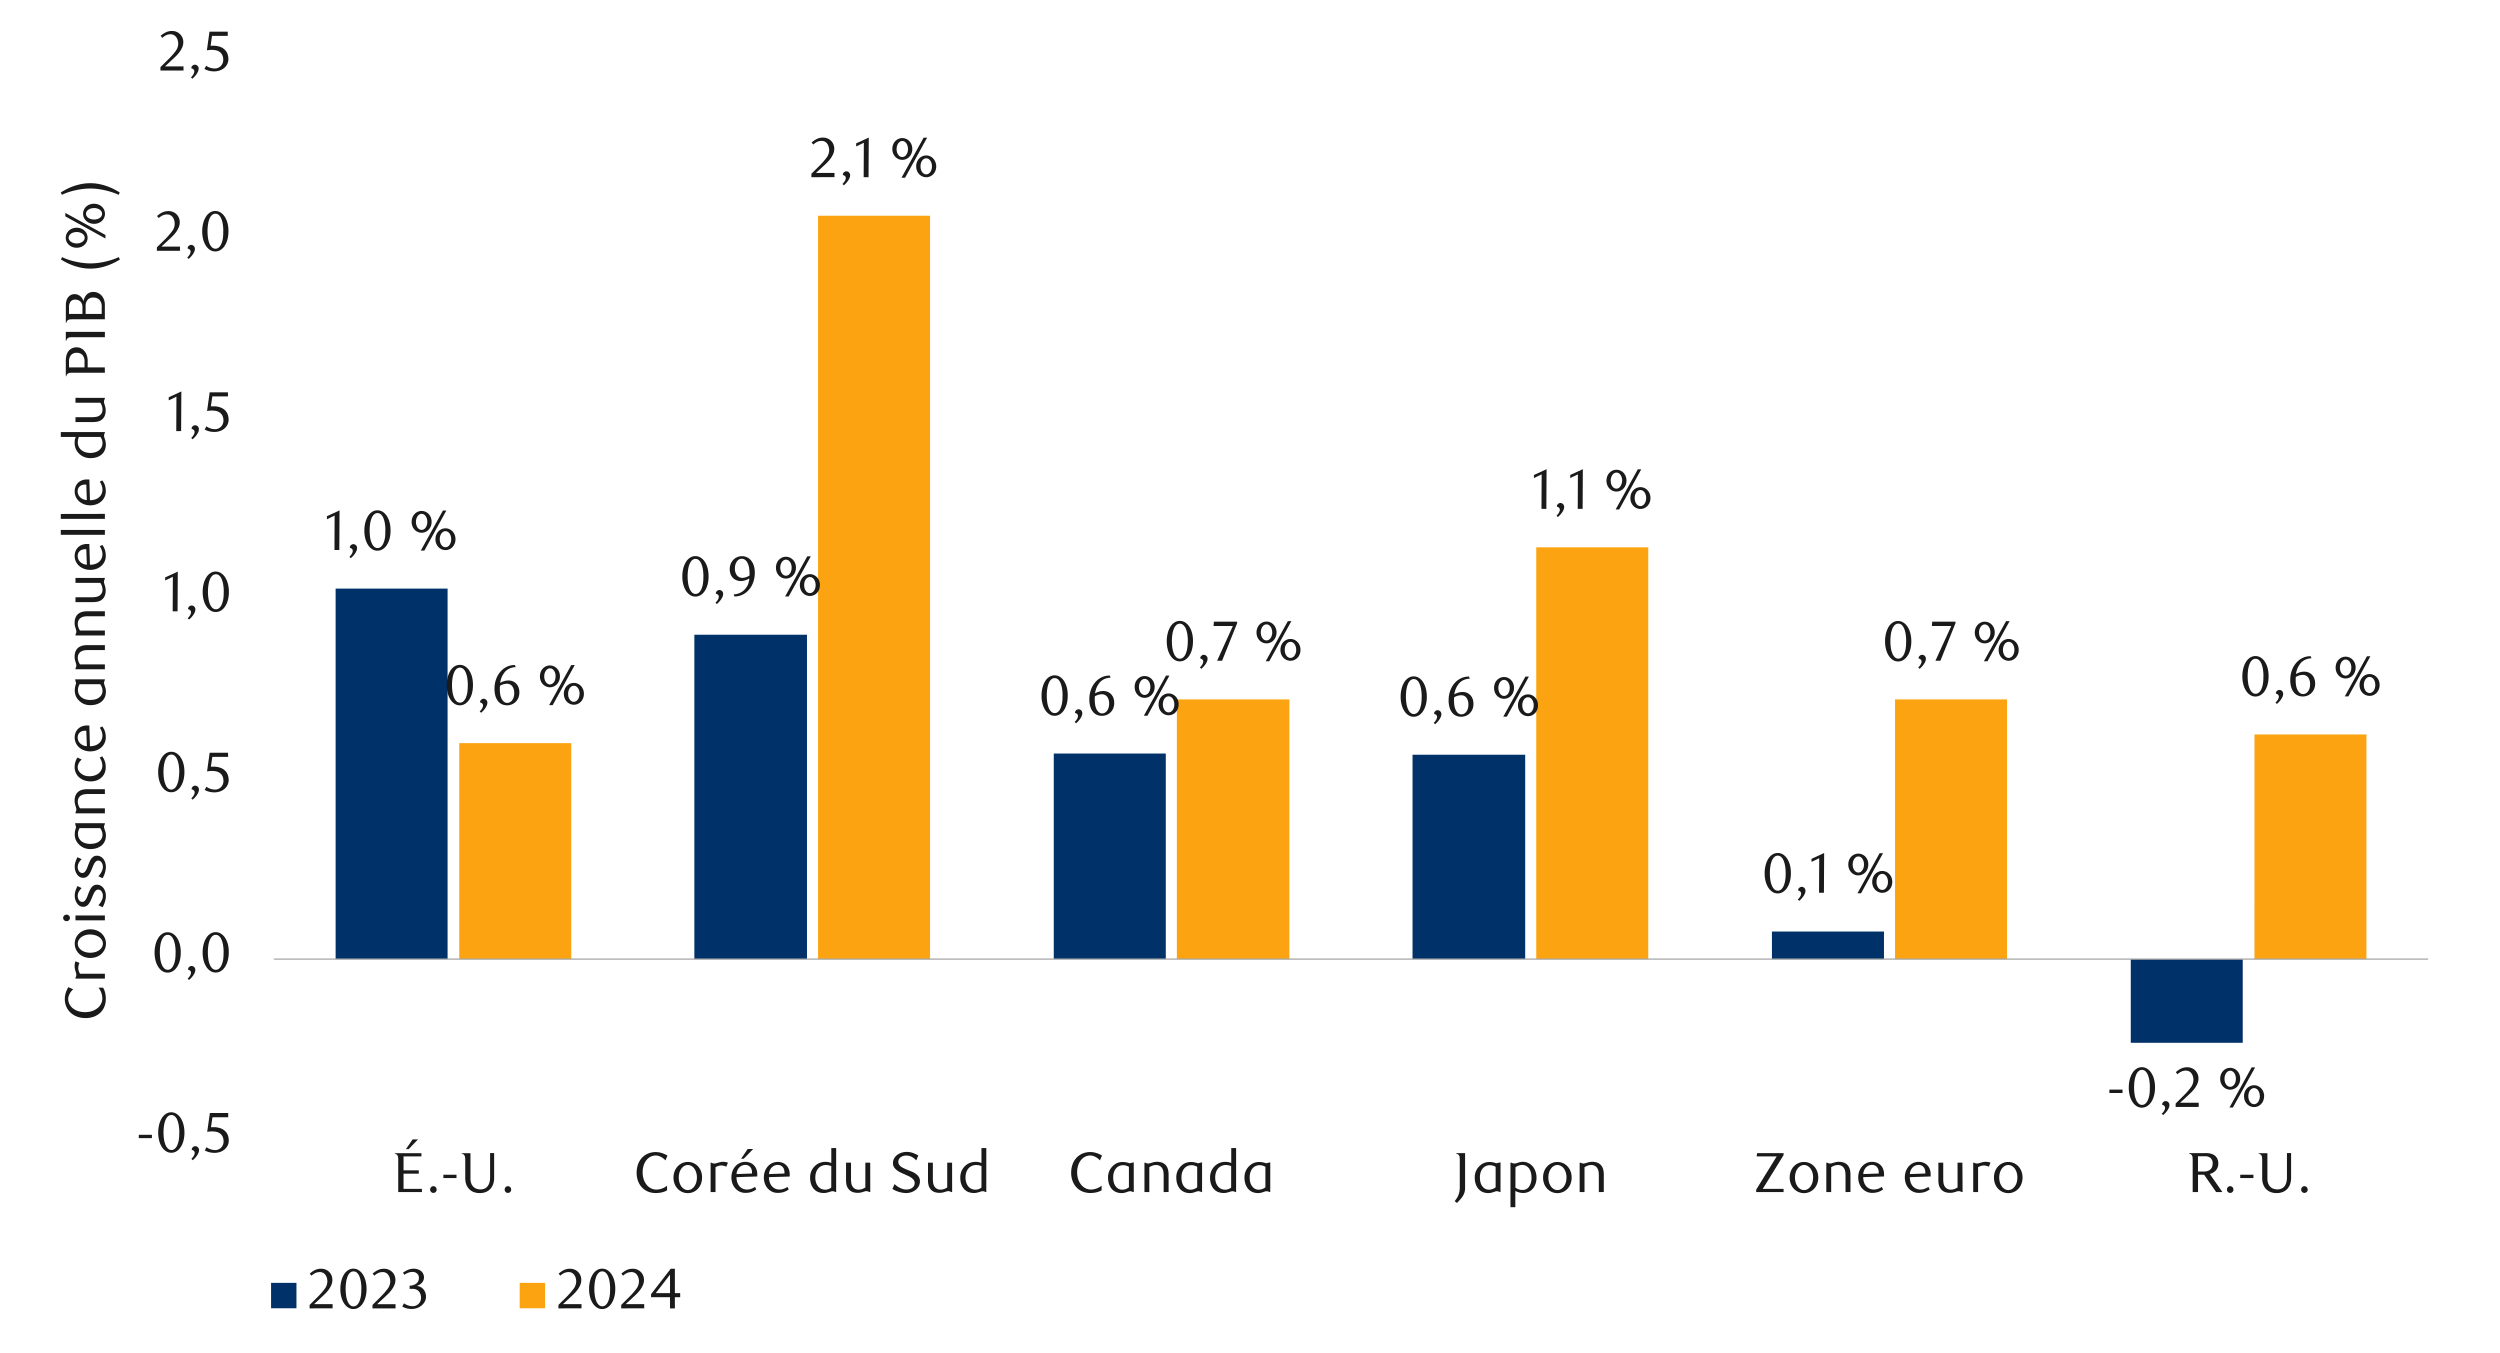 <svg id="Layer_1" data-name="Layer 1" xmlns="http://www.w3.org/2000/svg" xmlns:xlink="http://www.w3.org/1999/xlink" width="1460" height="790" viewBox="0 0 1460 790">
  <defs>
    <style>
      .cls-1, .cls-2, .cls-3, .cls-6, .cls-9 {
        fill: none;
      }

      .cls-2 {
        clip-rule: evenodd;
      }

      .cls-3 {
        fill-rule: evenodd;
      }

      .cls-4 {
        clip-path: url(#clip-path);
      }

      .cls-5 {
        clip-path: url(#clip-path-2);
      }

      .cls-6 {
        stroke: #000;
        stroke-miterlimit: 10;
        stroke-width: 0.39px;
        opacity: 0;
      }

      .cls-7 {
        fill: #003168;
      }

      .cls-8 {
        fill: #fca311;
      }

      .cls-9 {
        stroke: #a6a6a6;
        stroke-linejoin: round;
        stroke-width: 0.75px;
      }

      .cls-10 {
        clip-path: url(#clip-path-3);
      }

      .cls-11 {
        fill: #1a1a1a;
      }
    </style>
    <clipPath id="clip-path">
      <polygon class="cls-1" points="-132.92 1512.72 1592.92 1502.72 1592.92 -730.72 -132.92 -720.72 -132.92 1512.72"/>
    </clipPath>
    <clipPath id="clip-path-2">
      <polygon class="cls-2" points="9.21 800.73 1450.79 790.73 1450.79 -18.73 9.21 -18.73 9.21 800.73"/>
    </clipPath>
    <clipPath id="clip-path-3">
      <polygon class="cls-2" points="9.55 800.73 1450.79 790.73 1450.79 -18.39 9.55 -18.39 9.55 800.73"/>
    </clipPath>
  </defs>
  <g class="cls-4">
    <g class="cls-5">
      <polygon class="cls-6" points="9.44 800.84 1450.96 790.84 1450.96 -18.13 9.44 -18.13 9.44 800.84"/>
    </g>
    <path class="cls-7" d="M1244.37,609h65.39V560.12h-65.39Zm-209.56-65h65.43v16.18h-65.43ZM824.92,440.78h65.79V560.12H824.92Zm-209.52-.7h65.42v120H615.4ZM405.5,370.7h65.77V560.12H405.5ZM196,343.75h65.39V560.12H196Z"/>
    <path class="cls-8" d="M1316.62,428.94H1382V560.12h-65.39Zm-209.92-20.5h65.42V560.12H1106.7ZM897.17,319.66h65.42V560.12H897.17ZM687.28,408.44H753V560.12H687.28ZM477.75,126h65.4V560.12h-65.4ZM268.2,434h65.42V560.12H268.2Z"/>
    <line class="cls-9" x1="159.94" y1="560.12" x2="1418.02" y2="560.12"/>
    <g class="cls-10">
      <g>
        <path class="cls-11" d="M195.32,321.21l.1-20.11-4.49,2.15v-1.79l7.36-3.4-.13,23.15Z"/>
        <path class="cls-11" d="M204.07,325.14a6.69,6.69,0,0,0,1.41-1.73,3.68,3.68,0,0,0,.54-1.74,1.56,1.56,0,0,0-.43-1.07,2.14,2.14,0,0,0-1.22-.64l-.1-.27a2.16,2.16,0,0,1,2.11-1.91,2.22,2.22,0,0,1,2.15,2.34,4,4,0,0,1-.33,1.55,9.11,9.11,0,0,1-.84,1.56,13,13,0,0,1-1.17,1.47,15.66,15.66,0,0,1-1.33,1.27Z"/>
        <path class="cls-11" d="M228.08,309.87a18.47,18.47,0,0,1-.57,4.73,12.92,12.92,0,0,1-1.62,3.72,7.74,7.74,0,0,1-2.44,2.43,5.79,5.79,0,0,1-3.08.86,5.5,5.5,0,0,1-3-.88,8,8,0,0,1-2.41-2.43,12.8,12.8,0,0,1-1.6-3.7,18.34,18.34,0,0,1-.57-4.7,18.77,18.77,0,0,1,.57-4.76,13.54,13.54,0,0,1,1.59-3.77,7.78,7.78,0,0,1,2.4-2.47,5.83,5.83,0,0,1,6.13,0,8,8,0,0,1,2.44,2.47,13.11,13.11,0,0,1,1.62,3.75A18.69,18.69,0,0,1,228.08,309.87Zm-3,.05a26,26,0,0,0-.29-4.07,14.34,14.34,0,0,0-.88-3.27,5.94,5.94,0,0,0-1.43-2.16,2.92,2.92,0,0,0-2-.77,2.88,2.88,0,0,0-2,.77,5.79,5.79,0,0,0-1.44,2.15,13.79,13.79,0,0,0-.88,3.24,28.36,28.36,0,0,0,0,8.09,13.33,13.33,0,0,0,.9,3.23,6.06,6.06,0,0,0,1.45,2.15,2.85,2.85,0,0,0,2,.78,2.93,2.93,0,0,0,2-.78,5.81,5.81,0,0,0,1.45-2.15,13.74,13.74,0,0,0,.88-3.22A24.94,24.94,0,0,0,225,309.92Z"/>
        <path class="cls-11" d="M252.06,304.76a6.86,6.86,0,0,1-.46,2.56,6.16,6.16,0,0,1-1.25,2,5.84,5.84,0,0,1-1.86,1.32,5.49,5.49,0,0,1-2.26.48,5.41,5.41,0,0,1-2.27-.48,5.91,5.91,0,0,1-1.85-1.32,6.33,6.33,0,0,1-1.25-2,7.06,7.06,0,0,1-.46-2.56,7.14,7.14,0,0,1,.46-2.56,6.39,6.39,0,0,1,1.25-2,5.91,5.91,0,0,1,1.85-1.32,5.41,5.41,0,0,1,2.27-.48,5.49,5.49,0,0,1,2.26.48,5.84,5.84,0,0,1,1.86,1.32,6.22,6.22,0,0,1,1.25,2A6.93,6.93,0,0,1,252.06,304.76Zm-2.51,0a6.28,6.28,0,0,0-.25-1.83,5,5,0,0,0-.69-1.49,3.47,3.47,0,0,0-1.06-1,2.51,2.51,0,0,0-1.3-.37,2.57,2.57,0,0,0-1.31.37,3.44,3.44,0,0,0-1.05,1,5.27,5.27,0,0,0-.71,1.49,6,6,0,0,0-.27,1.83,6.3,6.3,0,0,0,.25,1.84,5.46,5.46,0,0,0,.69,1.48,3.39,3.39,0,0,0,1.06,1,2.59,2.59,0,0,0,1.34.36,2.5,2.5,0,0,0,1.3-.36,3.39,3.39,0,0,0,1.06-1,4.92,4.92,0,0,0,.69-1.48A6.3,6.3,0,0,0,249.55,304.76Zm-1.72,16.78h-2.08l12.92-23.38h2ZM266,314.9a6.86,6.86,0,0,1-.46,2.56,6.18,6.18,0,0,1-1.26,2,5.69,5.69,0,0,1-1.85,1.32,5.33,5.33,0,0,1-2.24.48,5.58,5.58,0,0,1-2.3-.48,5.84,5.84,0,0,1-1.86-1.32,6.18,6.18,0,0,1-1.26-2,6.86,6.86,0,0,1-.46-2.56,6.93,6.93,0,0,1,.46-2.56,6.24,6.24,0,0,1,1.26-2,5.84,5.84,0,0,1,1.86-1.32,5.58,5.58,0,0,1,2.3-.48,5.33,5.33,0,0,1,2.24.48,5.69,5.69,0,0,1,1.85,1.32,6.24,6.24,0,0,1,1.26,2A6.93,6.93,0,0,1,266,314.9Zm-2.51,0a6.28,6.28,0,0,0-.25-1.83,5.24,5.24,0,0,0-.69-1.49,3.5,3.5,0,0,0-1.07-1,2.54,2.54,0,0,0-1.31-.37,2.62,2.62,0,0,0-1.34.37,3.36,3.36,0,0,0-1.06,1,5,5,0,0,0-.7,1.49,6.28,6.28,0,0,0-.25,1.83,6.35,6.35,0,0,0,.25,1.84,4.94,4.94,0,0,0,.7,1.48,3.28,3.28,0,0,0,1.06,1,2.61,2.61,0,0,0,1.34.36,2.53,2.53,0,0,0,1.31-.36,3.42,3.42,0,0,0,1.07-1,5.17,5.17,0,0,0,.69-1.48A6.35,6.35,0,0,0,263.52,314.9Z"/>
      </g>
    </g>
    <g class="cls-10">
      <g>
        <path class="cls-11" d="M413.8,336.64a18,18,0,0,1-.58,4.73,12.59,12.59,0,0,1-1.61,3.73,8,8,0,0,1-2.45,2.44,5.8,5.8,0,0,1-3.09.86,5.5,5.5,0,0,1-3-.88,8.12,8.12,0,0,1-2.42-2.43,12.93,12.93,0,0,1-1.6-3.72,18.29,18.29,0,0,1-.57-4.7,18.79,18.79,0,0,1,.57-4.77,13.61,13.61,0,0,1,1.59-3.78,7.6,7.6,0,0,1,2.41-2.47,5.79,5.79,0,0,1,6.14,0,8,8,0,0,1,2.45,2.47,12.78,12.78,0,0,1,1.61,3.76A18.26,18.26,0,0,1,413.8,336.64Zm-3,.05a26.06,26.06,0,0,0-.3-4.08,14.2,14.2,0,0,0-.88-3.27,5.8,5.8,0,0,0-1.44-2.17,2.89,2.89,0,0,0-2-.78,2.93,2.93,0,0,0-2,.78,6,6,0,0,0-1.43,2.15,14.06,14.06,0,0,0-.88,3.24,27.56,27.56,0,0,0,0,8.11,13.52,13.52,0,0,0,.89,3.25,6.16,6.16,0,0,0,1.46,2.15,2.85,2.85,0,0,0,2,.78,3,3,0,0,0,2-.78,5.89,5.89,0,0,0,1.45-2.15,14,14,0,0,0,.88-3.23A25.12,25.12,0,0,0,410.76,336.69Z"/>
        <path class="cls-11" d="M417.84,351.94a6.91,6.91,0,0,0,1.41-1.74,3.68,3.68,0,0,0,.54-1.73,1.56,1.56,0,0,0-.43-1.08,2.17,2.17,0,0,0-1.22-.64l-.1-.27a2,2,0,0,1,.73-1.39,2.1,2.1,0,0,1,1.39-.53,2.21,2.21,0,0,1,1.45.61,2.18,2.18,0,0,1,.7,1.74,4.05,4.05,0,0,1-.33,1.56,9.84,9.84,0,0,1-.85,1.55,11.42,11.42,0,0,1-1.17,1.47,15.76,15.76,0,0,1-1.33,1.28Z"/>
        <path class="cls-11" d="M428.5,347.11a9.86,9.86,0,0,0,3-.6,9.23,9.23,0,0,0,2.23-1.2,9.48,9.48,0,0,0,1.61-1.54,12.25,12.25,0,0,0,1.09-1.59,8.88,8.88,0,0,0,.79-2.07,11.59,11.59,0,0,0,.4-2.3,10.63,10.63,0,0,1-2.55,1.14,8.46,8.46,0,0,1-2.45.38,6.77,6.77,0,0,1-2.5-.46,6.12,6.12,0,0,1-2.05-1.34,6.44,6.44,0,0,1-1.39-2.15,7.86,7.86,0,0,1-.51-2.93,8.07,8.07,0,0,1,.61-3.24,7.33,7.33,0,0,1,1.61-2.4,6.63,6.63,0,0,1,2.28-1.49,7.15,7.15,0,0,1,2.65-.52,7,7,0,0,1,2.73.57,6.68,6.68,0,0,1,2.4,1.75,9,9,0,0,1,1.7,3,13.11,13.11,0,0,1,.65,4.35,16.58,16.58,0,0,1-.91,5.56,13.65,13.65,0,0,1-2.52,4.4,11.53,11.53,0,0,1-3.79,2.9,10.81,10.81,0,0,1-4.7,1Zm9.23-11q0-.36,0-.63v-.63a22.57,22.57,0,0,0-.25-3.18,9.15,9.15,0,0,0-.68-2.41,5.29,5.29,0,0,0-1.59-2.25,3.33,3.33,0,0,0-2.06-.7,3.16,3.16,0,0,0-1.48.38,3.89,3.89,0,0,0-1.26,1.11,5.92,5.92,0,0,0-.88,1.74,7.09,7.09,0,0,0-.34,2.3,6.27,6.27,0,0,0,1.23,4.22,4,4,0,0,0,3.16,1.41A8.08,8.08,0,0,0,437.73,336.09Z"/>
        <path class="cls-11" d="M464.83,331.52a7,7,0,0,1-.46,2.57,6.37,6.37,0,0,1-1.25,2,5.77,5.77,0,0,1-1.87,1.32,5.58,5.58,0,0,1-4.53,0,5.8,5.8,0,0,1-1.85-1.32,6.4,6.4,0,0,1-1.26-2,7.38,7.38,0,0,1,0-5.13,6.18,6.18,0,0,1,1.26-2,5.83,5.83,0,0,1,1.85-1.33,5.58,5.58,0,0,1,4.53,0,5.8,5.8,0,0,1,1.87,1.33,6.16,6.16,0,0,1,1.25,2A6.89,6.89,0,0,1,464.83,331.52Zm-2.51,0a6.28,6.28,0,0,0-.25-1.83,5.11,5.11,0,0,0-.69-1.49,3.39,3.39,0,0,0-1.06-1,2.5,2.5,0,0,0-2.62,0,3.39,3.39,0,0,0-1.06,1,5.71,5.71,0,0,0-.71,1.49,6,6,0,0,0-.26,1.83,6.35,6.35,0,0,0,.25,1.84,5,5,0,0,0,.69,1.49,3.5,3.5,0,0,0,1.06,1,2.59,2.59,0,0,0,1.34.36,2.56,2.56,0,0,0,1.31-.36,3.5,3.5,0,0,0,1.06-1,5.24,5.24,0,0,0,.69-1.49A6.35,6.35,0,0,0,462.32,331.52Zm-1.72,16.81h-2.09l12.94-23.43h2.06Zm18.23-6.65a7,7,0,0,1-.46,2.57,6.4,6.4,0,0,1-1.26,2,5.8,5.8,0,0,1-1.85,1.32,5.41,5.41,0,0,1-2.25.48,5.58,5.58,0,0,1-2.3-.48,5.77,5.77,0,0,1-1.87-1.32,6.4,6.4,0,0,1-1.26-2,7.38,7.38,0,0,1,0-5.13,6.18,6.18,0,0,1,1.26-2,5.8,5.8,0,0,1,1.87-1.33,5.58,5.58,0,0,1,2.3-.48,5.41,5.41,0,0,1,2.25.48,5.83,5.83,0,0,1,1.85,1.33,6.18,6.18,0,0,1,1.26,2A6.89,6.89,0,0,1,478.83,341.68Zm-2.51,0a6.28,6.28,0,0,0-.25-1.83,5.13,5.13,0,0,0-.7-1.49,3.39,3.39,0,0,0-1.06-1,2.58,2.58,0,0,0-2.66,0,3.31,3.31,0,0,0-1.07,1,5.13,5.13,0,0,0-.7,1.49,6.63,6.63,0,0,0-.25,1.83,6.71,6.71,0,0,0,.25,1.84,5.25,5.25,0,0,0,.7,1.49,3.42,3.42,0,0,0,1.07,1,2.64,2.64,0,0,0,2.66,0,3.5,3.5,0,0,0,1.06-1,5.25,5.25,0,0,0,.7-1.49A6.35,6.35,0,0,0,476.32,341.68Z"/>
      </g>
    </g>
    <g class="cls-10">
      <g>
        <path class="cls-11" d="M623.55,406.29A18.55,18.55,0,0,1,623,411a12.8,12.8,0,0,1-1.62,3.72,7.91,7.91,0,0,1-2.45,2.44,5.79,5.79,0,0,1-3.08.86,5.5,5.5,0,0,1-3-.88,7.87,7.87,0,0,1-2.41-2.43,12.45,12.45,0,0,1-1.6-3.71,18,18,0,0,1-.58-4.71,18.45,18.45,0,0,1,.58-4.77,13.31,13.31,0,0,1,1.58-3.78,7.7,7.7,0,0,1,2.41-2.47,5.8,5.8,0,0,1,6.14,0,8.13,8.13,0,0,1,2.45,2.47,13.05,13.05,0,0,1,1.62,3.76A18.71,18.71,0,0,1,623.55,406.29Zm-3,0a25.84,25.84,0,0,0-.3-4.07,14.29,14.29,0,0,0-.88-3.28,5.8,5.8,0,0,0-1.44-2.17,3,3,0,0,0-4,0,5.87,5.87,0,0,0-1.44,2.15,14,14,0,0,0-.88,3.25,27.49,27.49,0,0,0,0,8.1,14,14,0,0,0,.89,3.25,6.3,6.3,0,0,0,1.46,2.15,2.86,2.86,0,0,0,2,.78,3,3,0,0,0,2-.78,5.89,5.89,0,0,0,1.45-2.15,14,14,0,0,0,.88-3.23A25,25,0,0,0,620.51,406.34Z"/>
        <path class="cls-11" d="M627.59,421.59a6.49,6.49,0,0,0,1.41-1.73,3.68,3.68,0,0,0,.54-1.74,1.56,1.56,0,0,0-.43-1.08,2.14,2.14,0,0,0-1.22-.64l-.1-.27a2.09,2.09,0,0,1,.73-1.39,2.12,2.12,0,0,1,1.39-.53,2.26,2.26,0,0,1,2.15,2.35,4.05,4.05,0,0,1-.33,1.56,8.13,8.13,0,0,1-.85,1.55,12.24,12.24,0,0,1-1.17,1.48,15.52,15.52,0,0,1-1.32,1.27Z"/>
        <path class="cls-11" d="M648.57,395.75a9.84,9.84,0,0,0-3.06.59,8.74,8.74,0,0,0-2.17,1.19,7.08,7.08,0,0,0-1.45,1.51,14.55,14.55,0,0,0-1,1.54,10.86,10.86,0,0,0-.86,2.07,12.32,12.32,0,0,0-.53,2.3,10.18,10.18,0,0,1,2.53-1.08,9.36,9.36,0,0,1,2.37-.31,6.46,6.46,0,0,1,2.44.46,5.75,5.75,0,0,1,2,1.36,6.28,6.28,0,0,1,1.37,2.18,8.18,8.18,0,0,1,.5,2.95,7.94,7.94,0,0,1-.61,3.22,7.22,7.22,0,0,1-1.62,2.37,7.14,7.14,0,0,1-2.3,1.46,7.5,7.5,0,0,1-5.51-.07,6,6,0,0,1-2.34-1.75,9,9,0,0,1-1.57-3,14.46,14.46,0,0,1-.58-4.35,16.2,16.2,0,0,1,.93-5.57,14.08,14.08,0,0,1,2.53-4.4,11.63,11.63,0,0,1,3.77-2.89,10.63,10.63,0,0,1,4.69-1Zm-9.13,10.88c-.05.31-.08.63-.1,1s0,.67,0,1a18.71,18.71,0,0,0,.19,2.74,9.18,9.18,0,0,0,.56,2.16,5.72,5.72,0,0,0,1.55,2.34,3.15,3.15,0,0,0,2,.77,3.33,3.33,0,0,0,1.53-.38,4,4,0,0,0,1.3-1.11,5.85,5.85,0,0,0,.91-1.76,7.09,7.09,0,0,0,.35-2.28,6.51,6.51,0,0,0-1.17-4.25,3.79,3.79,0,0,0-3.05-1.41,7.21,7.21,0,0,0-2,.28A9.15,9.15,0,0,0,639.44,406.63Z"/>
        <path class="cls-11" d="M674.32,401.17a6.91,6.91,0,0,1-.46,2.57,6.56,6.56,0,0,1-1.25,2,5.77,5.77,0,0,1-1.87,1.32,5.61,5.61,0,0,1-4.54,0,5.91,5.91,0,0,1-1.85-1.32,6.56,6.56,0,0,1-1.25-2,7.38,7.38,0,0,1,0-5.13,6.44,6.44,0,0,1,1.25-2,5.91,5.91,0,0,1,1.85-1.32,5.61,5.61,0,0,1,4.54,0,5.77,5.77,0,0,1,1.87,1.32,6.44,6.44,0,0,1,1.25,2A6.89,6.89,0,0,1,674.32,401.17Zm-2.51,0a6.63,6.63,0,0,0-.25-1.83,5.13,5.13,0,0,0-.7-1.49,3.28,3.28,0,0,0-1.06-1,2.51,2.51,0,0,0-1.3-.37,2.54,2.54,0,0,0-1.31.37,3.39,3.39,0,0,0-1.06,1,5.41,5.41,0,0,0-.71,1.49,6,6,0,0,0-.27,1.83,6.65,6.65,0,0,0,.25,1.84,5.25,5.25,0,0,0,.7,1.49,3.39,3.39,0,0,0,1.06,1,2.56,2.56,0,0,0,1.34.36,2.5,2.5,0,0,0,1.3-.36,3.28,3.28,0,0,0,1.06-1,5.25,5.25,0,0,0,.7-1.49A6.65,6.65,0,0,0,671.81,401.17ZM670.09,418H668l12.94-23.44h2Zm18.23-6.66a6.91,6.91,0,0,1-.46,2.57,6.29,6.29,0,0,1-1.26,2,5.91,5.91,0,0,1-1.85,1.32,5.41,5.41,0,0,1-2.25.48,5.54,5.54,0,0,1-2.3-.48,5.77,5.77,0,0,1-1.87-1.32,6.29,6.29,0,0,1-1.26-2,7.38,7.38,0,0,1,0-5.13,6.29,6.29,0,0,1,1.26-2,5.77,5.77,0,0,1,1.87-1.32,5.54,5.54,0,0,1,2.3-.48,5.41,5.41,0,0,1,2.25.48,5.91,5.91,0,0,1,1.85,1.32,6.29,6.29,0,0,1,1.26,2A6.89,6.89,0,0,1,688.32,411.33Zm-2.51,0a6.63,6.63,0,0,0-.25-1.83,5.13,5.13,0,0,0-.7-1.49,3.42,3.42,0,0,0-1.07-1,2.54,2.54,0,0,0-1.31-.37,2.63,2.63,0,0,0-1.35.37,3.39,3.39,0,0,0-1.06,1,5.13,5.13,0,0,0-.7,1.49,6.86,6.86,0,0,0,0,3.67,5.25,5.25,0,0,0,.7,1.49,3.39,3.39,0,0,0,1.06,1,2.62,2.62,0,0,0,1.35.36,2.53,2.53,0,0,0,1.31-.36,3.42,3.42,0,0,0,1.07-1,5.25,5.25,0,0,0,.7-1.49A6.65,6.65,0,0,0,685.81,411.33Z"/>
      </g>
    </g>
    <g class="cls-10">
      <g>
        <path class="cls-11" d="M833.27,406.85a18,18,0,0,1-.58,4.73,12.64,12.64,0,0,1-1.61,3.72,8,8,0,0,1-2.44,2.43,5.82,5.82,0,0,1-3.08.86,5.55,5.55,0,0,1-3-.88,8,8,0,0,1-2.4-2.43,12.53,12.53,0,0,1-1.6-3.7,17.9,17.9,0,0,1-.58-4.7,18.32,18.32,0,0,1,.58-4.76,13.25,13.25,0,0,1,1.58-3.77,7.7,7.7,0,0,1,2.41-2.47,5.66,5.66,0,0,1,3-.87,5.74,5.74,0,0,1,3.08.87,8.22,8.22,0,0,1,2.44,2.47,12.83,12.83,0,0,1,1.61,3.75A18.24,18.24,0,0,1,833.27,406.85Zm-3,0a25.93,25.93,0,0,0-.3-4.07,14.89,14.89,0,0,0-.87-3.27,6.09,6.09,0,0,0-1.44-2.16,3,3,0,0,0-4,0,6,6,0,0,0-1.44,2.15,14.31,14.31,0,0,0-.87,3.24,27.42,27.42,0,0,0,0,8.09,13.35,13.35,0,0,0,.89,3.23,6.19,6.19,0,0,0,1.45,2.15,2.93,2.93,0,0,0,4,0,5.82,5.82,0,0,0,1.46-2.15,14.27,14.27,0,0,0,.87-3.22A24.9,24.9,0,0,0,830.23,406.9Z"/>
        <path class="cls-11" d="M837.3,422.12a6.46,6.46,0,0,0,1.4-1.73,3.71,3.71,0,0,0,.55-1.74,1.6,1.6,0,0,0-.43-1.07,2.2,2.2,0,0,0-1.23-.64l-.09-.27a2,2,0,0,1,.72-1.38,2.07,2.07,0,0,1,1.39-.53,2.15,2.15,0,0,1,1.45.61,2.19,2.19,0,0,1,.7,1.73,4,4,0,0,1-.33,1.55,9.17,9.17,0,0,1-.85,1.56,13,13,0,0,1-1.17,1.47,17.25,17.25,0,0,1-1.32,1.27Z"/>
        <path class="cls-11" d="M858.37,396.33a9.84,9.84,0,0,0-3.06.59,8.85,8.85,0,0,0-2.16,1.19,7,7,0,0,0-1.45,1.5,15.64,15.64,0,0,0-1,1.54,11,11,0,0,0-.86,2.06,13.6,13.6,0,0,0-.53,2.3,10.28,10.28,0,0,1,2.53-1.07,9.3,9.3,0,0,1,2.36-.32,6.66,6.66,0,0,1,2.44.46,5.84,5.84,0,0,1,2,1.36,6.28,6.28,0,0,1,1.37,2.18,8.17,8.17,0,0,1,.49,2.94,8,8,0,0,1-.61,3.22,7.28,7.28,0,0,1-1.62,2.36,6.8,6.8,0,0,1-2.29,1.45,7.41,7.41,0,0,1-5.5-.06,6.16,6.16,0,0,1-2.33-1.75,8.75,8.75,0,0,1-1.57-3,14.34,14.34,0,0,1-.58-4.34,16.08,16.08,0,0,1,.93-5.55,13.9,13.9,0,0,1,2.52-4.39,11.63,11.63,0,0,1,3.77-2.89,10.68,10.68,0,0,1,4.67-1Zm-9.12,10.86c0,.31-.07.63-.1,1s0,.66,0,1a18.69,18.69,0,0,0,.2,2.74,8.63,8.63,0,0,0,.56,2.15,5.65,5.65,0,0,0,1.54,2.35,3.19,3.19,0,0,0,2,.76,3.33,3.33,0,0,0,1.53-.38,3.92,3.92,0,0,0,1.3-1.11,5.79,5.79,0,0,0,.91-1.75,7.09,7.09,0,0,0,.34-2.28,6.56,6.56,0,0,0-1.16-4.24,3.78,3.78,0,0,0-3-1.41,7.47,7.47,0,0,0-2,.28A9.21,9.21,0,0,0,849.25,407.19Z"/>
        <path class="cls-11" d="M884.2,401.74a6.86,6.86,0,0,1-.47,2.56,6,6,0,0,1-1.25,2,5.63,5.63,0,0,1-1.86,1.32,5.58,5.58,0,0,1-4.53,0,5.87,5.87,0,0,1-1.84-1.32,6.16,6.16,0,0,1-1.25-2,6.86,6.86,0,0,1-.46-2.56,6.93,6.93,0,0,1,.46-2.56,6.22,6.22,0,0,1,1.25-2,5.87,5.87,0,0,1,1.84-1.32,5.58,5.58,0,0,1,4.53,0,5.63,5.63,0,0,1,1.86,1.32,6.05,6.05,0,0,1,1.25,2A6.94,6.94,0,0,1,884.2,401.74Zm-2.51,0a6.63,6.63,0,0,0-.25-1.83,5.52,5.52,0,0,0-.69-1.49,3.58,3.58,0,0,0-1.06-1,2.49,2.49,0,0,0-2.61,0,3.47,3.47,0,0,0-1.06,1,5.55,5.55,0,0,0-.71,1.49,6,6,0,0,0-.26,1.83,6.66,6.66,0,0,0,.24,1.84,5.19,5.19,0,0,0,.7,1.48,3.39,3.39,0,0,0,1.06,1,2.6,2.6,0,0,0,2.64,0,3.5,3.5,0,0,0,1.06-1,5.46,5.46,0,0,0,.69-1.48A6.65,6.65,0,0,0,881.69,401.74ZM880,418.52h-2.08l12.91-23.38h2.05Zm18.2-6.64a6.86,6.86,0,0,1-.47,2.56,6,6,0,0,1-1.25,2,5.91,5.91,0,0,1-1.85,1.32,5.38,5.38,0,0,1-2.25.48,5.53,5.53,0,0,1-2.29-.48,5.77,5.77,0,0,1-1.87-1.32,6.16,6.16,0,0,1-1.25-2,6.86,6.86,0,0,1-.47-2.56,6.94,6.94,0,0,1,.47-2.56,6.22,6.22,0,0,1,1.25-2,5.77,5.77,0,0,1,1.87-1.32,5.53,5.53,0,0,1,2.29-.48,5.38,5.38,0,0,1,2.25.48,5.91,5.91,0,0,1,1.85,1.32,6.05,6.05,0,0,1,1.25,2A6.94,6.94,0,0,1,898.17,411.88Zm-2.51,0a6.63,6.63,0,0,0-.25-1.83,5.25,5.25,0,0,0-.7-1.49,3.47,3.47,0,0,0-1.06-1,2.57,2.57,0,0,0-1.31-.37,2.63,2.63,0,0,0-1.35.37,3.47,3.47,0,0,0-1.06,1,5.25,5.25,0,0,0-.7,1.49,6.64,6.64,0,0,0-.24,1.83,6.71,6.71,0,0,0,.24,1.84,5.19,5.19,0,0,0,.7,1.48,3.39,3.39,0,0,0,1.06,1,2.62,2.62,0,0,0,1.35.36,2.56,2.56,0,0,0,1.31-.36,3.39,3.39,0,0,0,1.06-1,5.19,5.19,0,0,0,.7-1.48A6.71,6.71,0,0,0,895.66,411.88Z"/>
      </g>
    </g>
    <g class="cls-10">
      <g>
        <path class="cls-11" d="M1045.88,510a18.54,18.54,0,0,1-.58,4.74,12.86,12.86,0,0,1-1.62,3.73,7.84,7.84,0,0,1-2.44,2.43,5.77,5.77,0,0,1-3.09.87,5.64,5.64,0,0,1-3-.88,8.13,8.13,0,0,1-2.41-2.44,12.6,12.6,0,0,1-1.6-3.71,18,18,0,0,1-.58-4.71,18.45,18.45,0,0,1,.58-4.77,13.31,13.31,0,0,1,1.58-3.78,7.81,7.81,0,0,1,2.41-2.47,5.87,5.87,0,0,1,6.15,0,8.1,8.1,0,0,1,2.44,2.47,13.18,13.18,0,0,1,1.62,3.76A18.75,18.75,0,0,1,1045.88,510Zm-3.05,0a25.93,25.93,0,0,0-.3-4.07,14.84,14.84,0,0,0-.87-3.28,6.13,6.13,0,0,0-1.44-2.17,3,3,0,0,0-2-.77,2.93,2.93,0,0,0-2,.77,6,6,0,0,0-1.44,2.16,13.79,13.79,0,0,0-.88,3.24,27.56,27.56,0,0,0,0,8.11,13.42,13.42,0,0,0,.9,3.24,6.06,6.06,0,0,0,1.45,2.15,2.94,2.94,0,0,0,4,0,5.94,5.94,0,0,0,1.46-2.15,14.36,14.36,0,0,0,.87-3.23A25,25,0,0,0,1042.83,510Z"/>
        <path class="cls-11" d="M1049.91,525.29a6.5,6.5,0,0,0,1.41-1.74,3.71,3.71,0,0,0,.55-1.74,1.6,1.6,0,0,0-.43-1.07,2.21,2.21,0,0,0-1.23-.65l-.1-.26a2,2,0,0,1,.73-1.39,2.07,2.07,0,0,1,1.39-.53,2.19,2.19,0,0,1,1.46.61,2.21,2.21,0,0,1,.69,1.74,4,4,0,0,1-.33,1.55,9.11,9.11,0,0,1-.84,1.56,13.33,13.33,0,0,1-1.18,1.47,15.52,15.52,0,0,1-1.32,1.27Z"/>
        <path class="cls-11" d="M1062.32,521.35l.1-20.16-4.5,2.15v-1.78l7.38-3.41-.13,23.2Z"/>
        <path class="cls-11" d="M1091.08,504.87a6.89,6.89,0,0,1-.46,2.56,6.16,6.16,0,0,1-1.25,2,5.62,5.62,0,0,1-1.87,1.32,5.61,5.61,0,0,1-4.54,0,5.61,5.61,0,0,1-1.84-1.32,6.18,6.18,0,0,1-1.26-2,7.38,7.38,0,0,1,0-5.13,6.4,6.4,0,0,1,1.26-2A5.76,5.76,0,0,1,1083,499a5.61,5.61,0,0,1,4.54,0,5.77,5.77,0,0,1,1.87,1.32,6.37,6.37,0,0,1,1.25,2A7,7,0,0,1,1091.08,504.87Zm-2.51,0a6.35,6.35,0,0,0-.25-1.84,5.25,5.25,0,0,0-.7-1.49,3.36,3.36,0,0,0-1-1,2.56,2.56,0,0,0-1.31-.36,2.53,2.53,0,0,0-1.31.36,3.39,3.39,0,0,0-1.06,1,5.55,5.55,0,0,0-.71,1.49,6,6,0,0,0-.26,1.84,6.64,6.64,0,0,0,.24,1.83,5.13,5.13,0,0,0,.7,1.49,3.39,3.39,0,0,0,1.06,1,2.51,2.51,0,0,0,1.34.37,2.48,2.48,0,0,0,1.31-.37,3.36,3.36,0,0,0,1-1,5.13,5.13,0,0,0,.7-1.49A6.28,6.28,0,0,0,1088.57,504.87Zm-1.72,16.81h-2.09l12.94-23.43h2Zm18.23-6.65a6.89,6.89,0,0,1-.46,2.56,6.18,6.18,0,0,1-1.26,2,5.75,5.75,0,0,1-1.85,1.32,5.42,5.42,0,0,1-2.25.49,5.55,5.55,0,0,1-2.3-.49,5.62,5.62,0,0,1-1.87-1.32,6.18,6.18,0,0,1-1.26-2,7.38,7.38,0,0,1,0-5.13,6.4,6.4,0,0,1,1.26-2,5.77,5.77,0,0,1,1.87-1.32,5.54,5.54,0,0,1,2.3-.48,5.41,5.41,0,0,1,2.25.48,5.91,5.91,0,0,1,1.85,1.32,6.4,6.4,0,0,1,1.26,2A7,7,0,0,1,1105.08,515Zm-2.51,0a6.71,6.71,0,0,0-.25-1.84,5.25,5.25,0,0,0-.7-1.49,3.39,3.39,0,0,0-1.06-1,2.6,2.6,0,0,0-1.32-.36,2.62,2.62,0,0,0-1.35.36,3.39,3.39,0,0,0-1.06,1,5.25,5.25,0,0,0-.7,1.49,6.35,6.35,0,0,0-.25,1.84,6.28,6.28,0,0,0,.25,1.83,5.13,5.13,0,0,0,.7,1.49,3.39,3.39,0,0,0,1.06,1,2.54,2.54,0,0,0,1.35.37,2.51,2.51,0,0,0,1.32-.37,3.39,3.39,0,0,0,1.06-1,5.13,5.13,0,0,0,.7-1.49A6.63,6.63,0,0,0,1102.57,515Z"/>
      </g>
    </g>
    <g class="cls-10">
      <path class="cls-11" d="M1231.88,638.33v-2h7.68v2Z"/>
    </g>
    <g class="cls-10">
      <g>
        <path class="cls-11" d="M1258.53,635.1a18,18,0,0,1-.58,4.74,12.59,12.59,0,0,1-1.61,3.73,8,8,0,0,1-2.45,2.44,5.8,5.8,0,0,1-3.09.86,5.5,5.5,0,0,1-3-.88,7.91,7.91,0,0,1-2.41-2.44,12.49,12.49,0,0,1-1.61-3.71,18.29,18.29,0,0,1-.57-4.7,18.93,18.93,0,0,1,.57-4.78,13.67,13.67,0,0,1,1.59-3.77,7.6,7.6,0,0,1,2.41-2.47,5.79,5.79,0,0,1,6.14,0,8,8,0,0,1,2.45,2.47,12.78,12.78,0,0,1,1.61,3.76A18.18,18.18,0,0,1,1258.53,635.1Zm-3,0a26,26,0,0,0-.3-4.07,14.06,14.06,0,0,0-.88-3.27,5.8,5.8,0,0,0-1.44-2.17,2.89,2.89,0,0,0-2-.78,2.93,2.93,0,0,0-2,.78,5.9,5.9,0,0,0-1.43,2.15,14.06,14.06,0,0,0-.88,3.24,27.56,27.56,0,0,0,0,8.11,13.3,13.3,0,0,0,.89,3.24,6.12,6.12,0,0,0,1.46,2.16,2.88,2.88,0,0,0,2,.77,3,3,0,0,0,2-.77,5.85,5.85,0,0,0,1.45-2.16,13.88,13.88,0,0,0,.88-3.22A25.15,25.15,0,0,0,1255.49,635.15Z"/>
        <path class="cls-11" d="M1262.47,650.41a6.91,6.91,0,0,0,1.41-1.74,3.68,3.68,0,0,0,.54-1.74,1.56,1.56,0,0,0-.43-1.07,2.21,2.21,0,0,0-1.22-.65l-.1-.26a2.07,2.07,0,0,1,.73-1.39,2.12,2.12,0,0,1,1.39-.53,2.24,2.24,0,0,1,2.15,2.35,4,4,0,0,1-.33,1.55,8.52,8.52,0,0,1-.85,1.56,11.42,11.42,0,0,1-1.17,1.47,14.38,14.38,0,0,1-1.33,1.28Z"/>
        <path class="cls-11" d="M1270.58,646.47v-2l4.37-4.34a42.34,42.34,0,0,0,4.38-4.95,7.48,7.48,0,0,0,1.64-4.42,7.41,7.41,0,0,0-.31-2.2,5.87,5.87,0,0,0-.88-1.75,4,4,0,0,0-1.37-1.16,4.11,4.11,0,0,0-1.84-.41,6.11,6.11,0,0,0-2.68.58,8,8,0,0,0-2.22,1.54l-1-1.2a13.18,13.18,0,0,1,3.18-2.16,8.22,8.22,0,0,1,3.51-.72,6.71,6.71,0,0,1,2.54.48,6.4,6.4,0,0,1,2.09,1.36,6.59,6.59,0,0,1,1.41,2.08,6.75,6.75,0,0,1,.51,2.66,7.28,7.28,0,0,1-.58,2.89,13.53,13.53,0,0,1-1.42,2.56,18.63,18.63,0,0,1-1.79,2.17c-.63.65-1.2,1.2-1.7,1.67l-5.23,4.85h10.85v2.45Z"/>
        <path class="cls-11" d="M1308.27,630a6.86,6.86,0,0,1-.46,2.56,6.16,6.16,0,0,1-1.25,2,5.65,5.65,0,0,1-1.87,1.33,5.58,5.58,0,0,1-4.53,0,5.57,5.57,0,0,1-1.85-1.33,6.18,6.18,0,0,1-1.26-2,7.06,7.06,0,0,1-.46-2.56,7.16,7.16,0,0,1,.46-2.57,6.24,6.24,0,0,1,1.26-2,5.57,5.57,0,0,1,1.85-1.33,5.58,5.58,0,0,1,4.53,0,5.65,5.65,0,0,1,1.87,1.33,6.22,6.22,0,0,1,1.25,2A7,7,0,0,1,1308.27,630Zm-2.51,0a6.39,6.39,0,0,0-.25-1.84,5.52,5.52,0,0,0-.69-1.49,3.62,3.62,0,0,0-1.06-1,2.56,2.56,0,0,0-2.62,0,3.5,3.5,0,0,0-1.06,1,5.87,5.87,0,0,0-.71,1.49,6.06,6.06,0,0,0-.26,1.84,6.77,6.77,0,0,0,.24,1.84,5.25,5.25,0,0,0,.7,1.49,3.5,3.5,0,0,0,1.06,1,2.59,2.59,0,0,0,1.34.36,2.56,2.56,0,0,0,1.31-.36,3.62,3.62,0,0,0,1.06-1,5.52,5.52,0,0,0,.69-1.49A6.39,6.39,0,0,0,1305.76,630ZM1304,646.8H1302l12.94-23.43H1317Zm18.23-6.65a7,7,0,0,1-.46,2.57,6.24,6.24,0,0,1-1.26,2,5.68,5.68,0,0,1-1.85,1.33,5.41,5.41,0,0,1-2.25.48,5.58,5.58,0,0,1-2.3-.48,5.65,5.65,0,0,1-1.87-1.33,6.24,6.24,0,0,1-1.26-2,7,7,0,0,1-.46-2.57,6.86,6.86,0,0,1,.46-2.56,6.18,6.18,0,0,1,1.26-2,5.65,5.65,0,0,1,1.87-1.33,5.58,5.58,0,0,1,2.3-.48,5.41,5.41,0,0,1,2.25.48,5.68,5.68,0,0,1,1.85,1.33,6.18,6.18,0,0,1,1.26,2A6.86,6.86,0,0,1,1322.27,640.15Zm-2.51,0a6.76,6.76,0,0,0-.25-1.84,5.25,5.25,0,0,0-.7-1.49,3.5,3.5,0,0,0-1.06-1,2.6,2.6,0,0,0-1.32-.36,2.65,2.65,0,0,0-1.35.36,3.5,3.5,0,0,0-1.06,1,5.25,5.25,0,0,0-.7,1.49,6.9,6.9,0,0,0,0,3.68,5.25,5.25,0,0,0,.7,1.49,3.5,3.5,0,0,0,1.06,1,2.65,2.65,0,0,0,1.35.36,2.6,2.6,0,0,0,1.32-.36,3.5,3.5,0,0,0,1.06-1,5.25,5.25,0,0,0,.7-1.49A6.76,6.76,0,0,0,1319.76,640.15Z"/>
      </g>
    </g>
    <g class="cls-10">
      <g>
        <path class="cls-11" d="M276.21,400.14a18.55,18.55,0,0,1-.57,4.74,12.86,12.86,0,0,1-1.62,3.73,7.87,7.87,0,0,1-2.45,2.43,5.71,5.71,0,0,1-3.08.87,5.61,5.61,0,0,1-3-.88,8,8,0,0,1-2.41-2.44,12.34,12.34,0,0,1-1.6-3.71,18,18,0,0,1-.58-4.71,18.45,18.45,0,0,1,.58-4.77,13.31,13.31,0,0,1,1.58-3.78,7.81,7.81,0,0,1,2.41-2.47,5.85,5.85,0,0,1,6.14,0,8.13,8.13,0,0,1,2.45,2.47,13.18,13.18,0,0,1,1.62,3.76A18.77,18.77,0,0,1,276.21,400.14Zm-3,.05a25.93,25.93,0,0,0-.3-4.07,14.29,14.29,0,0,0-.88-3.28,5.88,5.88,0,0,0-1.44-2.17,3,3,0,0,0-4,0,5.83,5.83,0,0,0-1.44,2.16,13.79,13.79,0,0,0-.88,3.24,27.56,27.56,0,0,0,0,8.11,13.91,13.91,0,0,0,.89,3.24,6.2,6.2,0,0,0,1.46,2.15,2.87,2.87,0,0,0,2,.78,2.93,2.93,0,0,0,2-.78,5.81,5.81,0,0,0,1.45-2.15,13.83,13.83,0,0,0,.88-3.23A25,25,0,0,0,273.17,400.19Z"/>
        <path class="cls-11" d="M280.15,415.45a6.7,6.7,0,0,0,1.41-1.74,3.68,3.68,0,0,0,.54-1.74,1.56,1.56,0,0,0-.43-1.07,2.15,2.15,0,0,0-1.22-.65l-.1-.26a2,2,0,0,1,.73-1.39,2.07,2.07,0,0,1,1.39-.53,2.15,2.15,0,0,1,1.45.61,2.18,2.18,0,0,1,.7,1.74,4,4,0,0,1-.33,1.55,8.52,8.52,0,0,1-.85,1.56,11.42,11.42,0,0,1-1.17,1.47,15.52,15.52,0,0,1-1.32,1.27Z"/>
        <path class="cls-11" d="M301.17,389.6a9.83,9.83,0,0,0-3.06.6,8.27,8.27,0,0,0-2.17,1.19,6.87,6.87,0,0,0-1.46,1.5c-.37.54-.69,1.06-1,1.54a11.55,11.55,0,0,0-.86,2.07,13.38,13.38,0,0,0-.53,2.3,10.33,10.33,0,0,1,2.53-1.08,9.41,9.41,0,0,1,2.37-.31,6.51,6.51,0,0,1,2.45.46,5.81,5.81,0,0,1,2,1.36,6.2,6.2,0,0,1,1.38,2.19,8.17,8.17,0,0,1,.49,2.94,8,8,0,0,1-.61,3.23,7.18,7.18,0,0,1-1.62,2.36,6.87,6.87,0,0,1-2.3,1.46,7.33,7.33,0,0,1-2.65.5,7.23,7.23,0,0,1-2.86-.57,6.06,6.06,0,0,1-2.33-1.75,8.75,8.75,0,0,1-1.57-3,14.37,14.37,0,0,1-.58-4.35,16.1,16.1,0,0,1,.92-5.56,13.86,13.86,0,0,1,2.53-4.4,11.59,11.59,0,0,1,3.78-2.9,10.69,10.69,0,0,1,4.68-1ZM292,400.49c0,.31-.07.63-.1,1s0,.66,0,1a18.83,18.83,0,0,0,.2,2.75,8.63,8.63,0,0,0,.56,2.15,5.66,5.66,0,0,0,1.55,2.35,3.1,3.1,0,0,0,2,.76,3.33,3.33,0,0,0,1.53-.38,3.82,3.82,0,0,0,1.31-1.11,6,6,0,0,0,.9-1.75,7.19,7.19,0,0,0,.35-2.29,6.55,6.55,0,0,0-1.17-4.25,3.78,3.78,0,0,0-3.05-1.41,7.54,7.54,0,0,0-2,.28A9.27,9.27,0,0,0,292,400.49Z"/>
        <path class="cls-11" d="M327,395a7.1,7.1,0,0,1-.46,2.56,6.18,6.18,0,0,1-1.26,2,5.69,5.69,0,0,1-1.86,1.32,5.5,5.5,0,0,1-2.26.49,5.42,5.42,0,0,1-2.28-.49,5.75,5.75,0,0,1-1.85-1.32,6.16,6.16,0,0,1-1.25-2,7.38,7.38,0,0,1,0-5.13,6.37,6.37,0,0,1,1.25-2,5.91,5.91,0,0,1,1.85-1.32,5.42,5.42,0,0,1,2.28-.48,5.49,5.49,0,0,1,2.26.48,5.84,5.84,0,0,1,1.86,1.32,6.4,6.4,0,0,1,1.26,2A7.16,7.16,0,0,1,327,395Zm-2.52,0a6.71,6.71,0,0,0-.24-1.84,5.25,5.25,0,0,0-.7-1.49,3.39,3.39,0,0,0-1.06-1,2.53,2.53,0,0,0-1.31-.36,2.5,2.5,0,0,0-1.3.36,3.39,3.39,0,0,0-1.06,1,5.27,5.27,0,0,0-.71,1.49,6,6,0,0,0-.27,1.84,6.28,6.28,0,0,0,.25,1.83,5.11,5.11,0,0,0,.69,1.49,3.5,3.5,0,0,0,1.06,1,2.53,2.53,0,0,0,1.34.37,2.45,2.45,0,0,0,1.31-.37,3.39,3.39,0,0,0,1.06-1,5.13,5.13,0,0,0,.7-1.49A6.64,6.64,0,0,0,324.43,395Zm-1.72,16.81h-2.08l12.94-23.43h2.05ZM341,405.19a6.9,6.9,0,0,1-.47,2.56,6,6,0,0,1-1.25,2,5.69,5.69,0,0,1-1.86,1.32,5.21,5.21,0,0,1-2.25.49,5.46,5.46,0,0,1-2.3-.49,5.73,5.73,0,0,1-1.87-1.32,6,6,0,0,1-1.25-2,7.23,7.23,0,0,1,0-5.13,6.2,6.2,0,0,1,1.25-2,5.88,5.88,0,0,1,1.87-1.32,5.61,5.61,0,0,1,2.3-.48,5.35,5.35,0,0,1,2.25.48,5.84,5.84,0,0,1,1.86,1.32,6.2,6.2,0,0,1,1.25,2A7,7,0,0,1,341,405.19Zm-2.52,0a6.35,6.35,0,0,0-.25-1.84,5,5,0,0,0-.7-1.49,3.28,3.28,0,0,0-1.06-1,2.56,2.56,0,0,0-1.31-.36,2.62,2.62,0,0,0-1.35.36,3.28,3.28,0,0,0-1.06,1,5,5,0,0,0-.7,1.49,6.35,6.35,0,0,0-.25,1.84A6.28,6.28,0,0,0,332,407a4.88,4.88,0,0,0,.7,1.49,3.28,3.28,0,0,0,1.06,1,2.54,2.54,0,0,0,1.35.37,2.48,2.48,0,0,0,1.31-.37,3.28,3.28,0,0,0,1.06-1,4.88,4.88,0,0,0,.7-1.49A6.28,6.28,0,0,0,338.43,405.19Z"/>
      </g>
    </g>
    <g class="cls-10">
      <g>
        <path class="cls-11" d="M473.86,103.48v-2l4.36-4.33a42.32,42.32,0,0,0,4.38-4.93,7.48,7.48,0,0,0,1.64-4.41,7.31,7.31,0,0,0-.32-2.2,5.85,5.85,0,0,0-.87-1.75,3.84,3.84,0,0,0-3.21-1.57,6.07,6.07,0,0,0-2.67.58A8.19,8.19,0,0,0,475,84.43L474,83.24a12.58,12.58,0,0,1,3.17-2.16,8.2,8.2,0,0,1,3.5-.72,6.71,6.71,0,0,1,2.54.48,6.33,6.33,0,0,1,2.08,1.35,6.54,6.54,0,0,1,1.41,2.08,6.73,6.73,0,0,1,.51,2.65,7.24,7.24,0,0,1-.58,2.89,14.18,14.18,0,0,1-1.42,2.56,18.32,18.32,0,0,1-1.78,2.15c-.63.65-1.2,1.21-1.7,1.67L476.51,101h10.83v2.44Z"/>
        <path class="cls-11" d="M492,107.41a6.46,6.46,0,0,0,1.4-1.73,3.71,3.71,0,0,0,.55-1.74,1.6,1.6,0,0,0-.43-1.07,2.2,2.2,0,0,0-1.23-.64l-.09-.27a2,2,0,0,1,.72-1.38,2.07,2.07,0,0,1,1.39-.53,2.15,2.15,0,0,1,1.45.61,2.19,2.19,0,0,1,.7,1.73,4,4,0,0,1-.33,1.55,9.17,9.17,0,0,1-.85,1.56,13,13,0,0,1-1.17,1.47,17.25,17.25,0,0,1-1.32,1.27Z"/>
        <path class="cls-11" d="M504.38,103.48l.1-20.11L500,85.52V83.73l7.36-3.4-.13,23.15Z"/>
        <path class="cls-11" d="M532.79,87a6.86,6.86,0,0,1-.47,2.56,6,6,0,0,1-1.25,2,5.63,5.63,0,0,1-1.86,1.32,5.58,5.58,0,0,1-4.53,0,5.87,5.87,0,0,1-1.84-1.32,6.16,6.16,0,0,1-1.25-2,6.86,6.86,0,0,1-.46-2.56,6.93,6.93,0,0,1,.46-2.56,6.22,6.22,0,0,1,1.25-2,5.87,5.87,0,0,1,1.84-1.32,5.58,5.58,0,0,1,4.53,0,5.63,5.63,0,0,1,1.86,1.32,6.05,6.05,0,0,1,1.25,2A6.94,6.94,0,0,1,532.79,87Zm-2.51,0A6.63,6.63,0,0,0,530,85.2a5.25,5.25,0,0,0-.7-1.49,3.33,3.33,0,0,0-1.05-1,2.49,2.49,0,0,0-2.61,0,3.47,3.47,0,0,0-1.06,1,5.55,5.55,0,0,0-.71,1.49,6.27,6.27,0,0,0-.26,1.83,6.71,6.71,0,0,0,.24,1.84,5.19,5.19,0,0,0,.7,1.48,3.39,3.39,0,0,0,1.06,1,2.6,2.6,0,0,0,2.64,0,3.25,3.25,0,0,0,1.05-1,5.19,5.19,0,0,0,.7-1.48A6.71,6.71,0,0,0,530.28,87Zm-1.72,16.78h-2.08l12.91-23.38h2.05Zm18.2-6.64a6.86,6.86,0,0,1-.47,2.56,6,6,0,0,1-1.25,2,5.91,5.91,0,0,1-1.85,1.32,5.38,5.38,0,0,1-2.25.48,5.53,5.53,0,0,1-2.29-.48,5.77,5.77,0,0,1-1.87-1.32,6.16,6.16,0,0,1-1.25-2,6.86,6.86,0,0,1-.47-2.56,6.94,6.94,0,0,1,.47-2.56,6.22,6.22,0,0,1,1.25-2,5.77,5.77,0,0,1,1.87-1.32,5.53,5.53,0,0,1,2.29-.48,5.38,5.38,0,0,1,2.25.48A5.91,5.91,0,0,1,545,92.6a6.05,6.05,0,0,1,1.25,2A6.94,6.94,0,0,1,546.76,97.17Zm-2.51,0a6.63,6.63,0,0,0-.25-1.83,5.25,5.25,0,0,0-.7-1.49,3.47,3.47,0,0,0-1.06-1,2.48,2.48,0,0,0-1.31-.37,2.54,2.54,0,0,0-1.35.37,3.47,3.47,0,0,0-1.06,1,5.25,5.25,0,0,0-.7,1.49,6.64,6.64,0,0,0-.24,1.83,6.77,6.77,0,0,0,.24,1.84,5.19,5.19,0,0,0,.7,1.48,3.39,3.39,0,0,0,1.06,1,2.62,2.62,0,0,0,1.35.36,2.56,2.56,0,0,0,1.31-.36,3.39,3.39,0,0,0,1.06-1A5.19,5.19,0,0,0,544,99,6.76,6.76,0,0,0,544.25,97.17Z"/>
      </g>
    </g>
    <g class="cls-10">
      <g>
        <path class="cls-11" d="M696.7,374.48a18.55,18.55,0,0,1-.57,4.74,13,13,0,0,1-1.62,3.73,7.87,7.87,0,0,1-2.45,2.43,5.7,5.7,0,0,1-3.08.86,5.6,5.6,0,0,1-3-.87,8,8,0,0,1-2.41-2.44,12.45,12.45,0,0,1-1.6-3.71,18,18,0,0,1-.58-4.71,18.45,18.45,0,0,1,.58-4.77,13.31,13.31,0,0,1,1.58-3.78,7.81,7.81,0,0,1,2.41-2.47,5.8,5.8,0,0,1,6.14,0,8.13,8.13,0,0,1,2.45,2.47,13.18,13.18,0,0,1,1.62,3.76A18.77,18.77,0,0,1,696.7,374.48Zm-3,0a25.93,25.93,0,0,0-.3-4.07,14.29,14.29,0,0,0-.88-3.28A5.8,5.8,0,0,0,691,365a3,3,0,0,0-4,0,5.87,5.87,0,0,0-1.44,2.15,14,14,0,0,0-.88,3.25,27.56,27.56,0,0,0,0,8.11,14,14,0,0,0,.89,3.24,6.2,6.2,0,0,0,1.46,2.15,2.87,2.87,0,0,0,2,.78,2.93,2.93,0,0,0,2-.78,5.81,5.81,0,0,0,1.45-2.15,14,14,0,0,0,.88-3.23A25,25,0,0,0,693.66,374.53Z"/>
        <path class="cls-11" d="M700.74,389.79a6.7,6.7,0,0,0,1.41-1.74,3.68,3.68,0,0,0,.54-1.74,1.58,1.58,0,0,0-.43-1.08,2.2,2.2,0,0,0-1.22-.64l-.1-.27a2,2,0,0,1,.73-1.38,2.08,2.08,0,0,1,1.39-.54,2.16,2.16,0,0,1,1.45.62,2.18,2.18,0,0,1,.7,1.74,4,4,0,0,1-.33,1.55,9.11,9.11,0,0,1-.84,1.56,14.33,14.33,0,0,1-1.18,1.47,15.52,15.52,0,0,1-1.32,1.27Z"/>
        <path class="cls-11" d="M713.71,385.85H710.8L720,365.59H708.72l.2-2.55h13.57v.9Z"/>
        <path class="cls-11" d="M745.49,369.37a6.9,6.9,0,0,1-.47,2.56,6.26,6.26,0,0,1-1.25,2,5.84,5.84,0,0,1-1.86,1.32,5.51,5.51,0,0,1-2.27.48,5.41,5.41,0,0,1-2.27-.48,5.8,5.8,0,0,1-1.85-1.32,6.29,6.29,0,0,1-1.26-2,7.38,7.38,0,0,1,0-5.13,6.29,6.29,0,0,1,1.26-2,5.8,5.8,0,0,1,1.85-1.32,5.41,5.41,0,0,1,2.27-.48,5.51,5.51,0,0,1,2.27.48,5.84,5.84,0,0,1,1.86,1.32,6.26,6.26,0,0,1,1.25,2A6.91,6.91,0,0,1,745.49,369.37Zm-2.52,0a6.3,6.3,0,0,0-.25-1.84A5,5,0,0,0,742,366a3.39,3.39,0,0,0-1.06-1,2.56,2.56,0,0,0-2.62,0,3.5,3.5,0,0,0-1.06,1,5.87,5.87,0,0,0-.71,1.49,6.73,6.73,0,0,0,0,3.67,4.87,4.87,0,0,0,.69,1.49,3.39,3.39,0,0,0,1.06,1,2.61,2.61,0,0,0,1.34.36,2.56,2.56,0,0,0,1.31-.36,3.39,3.39,0,0,0,1.06-1,4.87,4.87,0,0,0,.69-1.49A6.28,6.28,0,0,0,743,369.37Zm-1.72,16.81h-2.08l12.93-23.43h2.06Zm18.24-6.65a6.9,6.9,0,0,1-.47,2.56,6.29,6.29,0,0,1-1.26,2,5.8,5.8,0,0,1-1.85,1.32,5.38,5.38,0,0,1-2.25.48,5.58,5.58,0,0,1-2.3-.48,5.77,5.77,0,0,1-1.87-1.32,6.29,6.29,0,0,1-1.26-2,7.38,7.38,0,0,1,0-5.13,6.29,6.29,0,0,1,1.26-2,5.77,5.77,0,0,1,1.87-1.32,5.58,5.58,0,0,1,2.3-.48,5.38,5.38,0,0,1,2.25.48,5.8,5.8,0,0,1,1.85,1.32,6.29,6.29,0,0,1,1.26,2A6.91,6.91,0,0,1,759.49,379.53Zm-2.52,0a6.3,6.3,0,0,0-.25-1.84,5.25,5.25,0,0,0-.7-1.49,3.39,3.39,0,0,0-1.06-1,2.57,2.57,0,0,0-1.32-.36,2.61,2.61,0,0,0-1.34.36,3.42,3.42,0,0,0-1.07,1,5.25,5.25,0,0,0-.7,1.49,7.14,7.14,0,0,0,0,3.67,5.13,5.13,0,0,0,.7,1.49,3.42,3.42,0,0,0,1.07,1,2.62,2.62,0,0,0,1.34.37,2.58,2.58,0,0,0,1.32-.37,3.39,3.39,0,0,0,1.06-1,5.13,5.13,0,0,0,.7-1.49A6.28,6.28,0,0,0,757,379.53Z"/>
      </g>
    </g>
    <g class="cls-10">
      <g>
        <path class="cls-11" d="M900.22,297.19l.1-20.16-4.5,2.15V277.4L903.2,274l-.13,23.2Z"/>
        <path class="cls-11" d="M909,301.13a6.91,6.91,0,0,0,1.41-1.74,3.68,3.68,0,0,0,.54-1.74,1.58,1.58,0,0,0-.43-1.08,2.2,2.2,0,0,0-1.22-.64l-.1-.27a2.09,2.09,0,0,1,.73-1.39,2.12,2.12,0,0,1,1.39-.53,2.26,2.26,0,0,1,2.15,2.36,4,4,0,0,1-.33,1.55,8.52,8.52,0,0,1-.85,1.56,13,13,0,0,1-1.17,1.47,15.52,15.52,0,0,1-1.32,1.27Z"/>
        <path class="cls-11" d="M921.4,297.19l.1-20.16-4.5,2.15V277.4l7.38-3.41-.13,23.2Z"/>
        <path class="cls-11" d="M949.86,280.71a6.89,6.89,0,0,1-.46,2.56,6.44,6.44,0,0,1-1.25,2,5.77,5.77,0,0,1-1.87,1.32,5.61,5.61,0,0,1-4.54,0,5.76,5.76,0,0,1-1.84-1.32,6.29,6.29,0,0,1-1.26-2,7.38,7.38,0,0,1,0-5.13,6.29,6.29,0,0,1,1.26-2,5.76,5.76,0,0,1,1.84-1.32,5.61,5.61,0,0,1,4.54,0,5.77,5.77,0,0,1,1.87,1.32,6.44,6.44,0,0,1,1.25,2A6.91,6.91,0,0,1,949.86,280.71Zm-2.51,0a6.65,6.65,0,0,0-.25-1.84,5.25,5.25,0,0,0-.7-1.49,3.36,3.36,0,0,0-1-1A2.56,2.56,0,0,0,944,276a2.53,2.53,0,0,0-1.31.36,3.39,3.39,0,0,0-1.06,1,5.55,5.55,0,0,0-.71,1.49,6,6,0,0,0-.26,1.84,6.64,6.64,0,0,0,.24,1.83,5.25,5.25,0,0,0,.7,1.49,3.39,3.39,0,0,0,1.06,1,2.59,2.59,0,0,0,1.34.36,2.56,2.56,0,0,0,1.31-.36,3.36,3.36,0,0,0,1-1,5.25,5.25,0,0,0,.7-1.49A6.63,6.63,0,0,0,947.35,280.71Zm-1.72,16.81h-2.09l12.94-23.43h2Zm18.23-6.65a6.89,6.89,0,0,1-.46,2.56,6.29,6.29,0,0,1-1.26,2,5.91,5.91,0,0,1-1.85,1.32,5.41,5.41,0,0,1-2.25.48,5.54,5.54,0,0,1-2.3-.48,5.77,5.77,0,0,1-1.87-1.32,6.29,6.29,0,0,1-1.26-2,7.38,7.38,0,0,1,0-5.13,6.29,6.29,0,0,1,1.26-2,5.77,5.77,0,0,1,1.87-1.32,5.54,5.54,0,0,1,2.3-.48,5.41,5.41,0,0,1,2.25.48,5.91,5.91,0,0,1,1.85,1.32,6.29,6.29,0,0,1,1.26,2A6.91,6.91,0,0,1,963.86,290.87Zm-2.51,0a6.65,6.65,0,0,0-.25-1.84,5.25,5.25,0,0,0-.7-1.49,3.31,3.31,0,0,0-1.07-1,2.53,2.53,0,0,0-1.31-.36,2.62,2.62,0,0,0-1.35.36,3.39,3.39,0,0,0-1.06,1,5.25,5.25,0,0,0-.7,1.49,6.86,6.86,0,0,0,0,3.67,5.13,5.13,0,0,0,.7,1.49,3.39,3.39,0,0,0,1.06,1,2.62,2.62,0,0,0,1.35.36,2.53,2.53,0,0,0,1.31-.36,3.31,3.31,0,0,0,1.07-1,5.13,5.13,0,0,0,.7-1.49A6.63,6.63,0,0,0,961.35,290.87Z"/>
      </g>
    </g>
    <g class="cls-10">
      <g>
        <path class="cls-11" d="M1116.21,374.48a18.11,18.11,0,0,1-.58,4.74A12.45,12.45,0,0,1,1114,383a7.84,7.84,0,0,1-2.44,2.43,5.76,5.76,0,0,1-3.09.86,5.63,5.63,0,0,1-3-.87,8.13,8.13,0,0,1-2.41-2.44,12.71,12.71,0,0,1-1.6-3.71,18,18,0,0,1-.58-4.71,18.45,18.45,0,0,1,.58-4.77A13.31,13.31,0,0,1,1103,366a7.83,7.83,0,0,1,2.42-2.47,5.67,5.67,0,0,1,3-.88,5.78,5.78,0,0,1,3.09.88A8.1,8.1,0,0,1,1114,366a12.64,12.64,0,0,1,1.62,3.76A18.32,18.32,0,0,1,1116.21,374.48Zm-3,0a27.25,27.25,0,0,0-.29-4.07,14.82,14.82,0,0,0-.88-3.28,6,6,0,0,0-1.44-2.17,3,3,0,0,0-4,0,6.13,6.13,0,0,0-1.44,2.15,14.53,14.53,0,0,0-.88,3.25,28.5,28.5,0,0,0,0,8.11,13.55,13.55,0,0,0,.9,3.24,6.19,6.19,0,0,0,1.45,2.15,2.94,2.94,0,0,0,4,0,5.82,5.82,0,0,0,1.46-2.15,14.49,14.49,0,0,0,.88-3.23A26.29,26.29,0,0,0,1113.16,374.53Z"/>
        <path class="cls-11" d="M1120.25,389.79a6.66,6.66,0,0,0,1.4-1.74,3.6,3.6,0,0,0,.55-1.74,1.63,1.63,0,0,0-.43-1.08,2.27,2.27,0,0,0-1.23-.64l-.1-.27a2,2,0,0,1,.73-1.38,2.08,2.08,0,0,1,1.39-.54,2.24,2.24,0,0,1,2.15,2.36,4,4,0,0,1-.33,1.55,9.11,9.11,0,0,1-.84,1.56,13.1,13.1,0,0,1-1.18,1.47,15.52,15.52,0,0,1-1.32,1.27Z"/>
        <path class="cls-11" d="M1133.22,385.85h-2.91l9.23-20.26h-11.32l.2-2.55H1142v.9Z"/>
        <path class="cls-11" d="M1164.92,369.37a6.89,6.89,0,0,1-.46,2.56,6.26,6.26,0,0,1-1.25,2,5.77,5.77,0,0,1-1.87,1.32,5.58,5.58,0,0,1-4.53,0A5.8,5.8,0,0,1,1155,374a6.29,6.29,0,0,1-1.26-2,7.38,7.38,0,0,1,0-5.13,6.29,6.29,0,0,1,1.26-2,5.8,5.8,0,0,1,1.85-1.32,5.58,5.58,0,0,1,4.53,0,5.77,5.77,0,0,1,1.87,1.32,6.26,6.26,0,0,1,1.25,2A6.91,6.91,0,0,1,1164.92,369.37Zm-2.51,0a6.3,6.3,0,0,0-.25-1.84,5.24,5.24,0,0,0-.69-1.49,3.5,3.5,0,0,0-1.06-1,2.56,2.56,0,0,0-2.62,0,3.39,3.39,0,0,0-1.06,1,5.87,5.87,0,0,0-.71,1.49,6,6,0,0,0-.26,1.84,6.64,6.64,0,0,0,.24,1.83,5.13,5.13,0,0,0,.7,1.49,3.39,3.39,0,0,0,1.06,1,2.59,2.59,0,0,0,1.34.36,2.56,2.56,0,0,0,1.31-.36,3.5,3.5,0,0,0,1.06-1,5.11,5.11,0,0,0,.69-1.49A6.28,6.28,0,0,0,1162.41,369.37Zm-1.72,16.81h-2.09l12.94-23.43h2.06Zm18.23-6.65a6.89,6.89,0,0,1-.46,2.56,6.29,6.29,0,0,1-1.26,2,5.8,5.8,0,0,1-1.85,1.32,5.41,5.41,0,0,1-2.25.48,5.58,5.58,0,0,1-2.3-.48,5.77,5.77,0,0,1-1.87-1.32,6.29,6.29,0,0,1-1.26-2,7.38,7.38,0,0,1,0-5.13,6.29,6.29,0,0,1,1.26-2,5.77,5.77,0,0,1,1.87-1.32,5.58,5.58,0,0,1,2.3-.48,5.41,5.41,0,0,1,2.25.48,5.8,5.8,0,0,1,1.85,1.32,6.29,6.29,0,0,1,1.26,2A6.91,6.91,0,0,1,1178.92,379.53Zm-2.51,0a6.3,6.3,0,0,0-.25-1.84,5.25,5.25,0,0,0-.7-1.49,3.39,3.39,0,0,0-1.06-1,2.64,2.64,0,0,0-2.66,0,3.31,3.31,0,0,0-1.07,1,5.25,5.25,0,0,0-.7,1.49,6.86,6.86,0,0,0,0,3.67,5.13,5.13,0,0,0,.7,1.49,3.31,3.31,0,0,0,1.07,1,2.58,2.58,0,0,0,2.66,0,3.39,3.39,0,0,0,1.06-1,5.13,5.13,0,0,0,.7-1.49A6.28,6.28,0,0,0,1176.41,379.53Z"/>
      </g>
    </g>
    <g class="cls-10">
      <g>
        <path class="cls-11" d="M1324.86,395a18.54,18.54,0,0,1-.58,4.74,12.86,12.86,0,0,1-1.62,3.73,7.84,7.84,0,0,1-2.44,2.43,5.77,5.77,0,0,1-3.09.87,5.64,5.64,0,0,1-3-.88,8.13,8.13,0,0,1-2.41-2.44,12.6,12.6,0,0,1-1.6-3.71,18,18,0,0,1-.58-4.71,18.45,18.45,0,0,1,.58-4.77,13.31,13.31,0,0,1,1.58-3.78,7.81,7.81,0,0,1,2.41-2.47,5.87,5.87,0,0,1,6.15,0,8.1,8.1,0,0,1,2.44,2.47,13.18,13.18,0,0,1,1.62,3.76A18.75,18.75,0,0,1,1324.86,395Zm-3,0a25.93,25.93,0,0,0-.3-4.07,14.31,14.31,0,0,0-.87-3.28,6,6,0,0,0-1.44-2.16,3,3,0,0,0-4,0,6,6,0,0,0-1.44,2.15,13.79,13.79,0,0,0-.88,3.24,27.56,27.56,0,0,0,0,8.11,13.42,13.42,0,0,0,.9,3.24,6.06,6.06,0,0,0,1.45,2.15,2.94,2.94,0,0,0,4,0,5.94,5.94,0,0,0,1.46-2.15,13.85,13.85,0,0,0,.87-3.23A25,25,0,0,0,1321.81,395Z"/>
        <path class="cls-11" d="M1328.89,410.29a6.5,6.5,0,0,0,1.41-1.74,3.6,3.6,0,0,0,.55-1.74,1.6,1.6,0,0,0-.43-1.07,2.21,2.21,0,0,0-1.23-.65l-.1-.26a2,2,0,0,1,.73-1.39,2.07,2.07,0,0,1,1.39-.53,2.19,2.19,0,0,1,1.46.61,2.21,2.21,0,0,1,.69,1.74,4,4,0,0,1-.33,1.55,9.11,9.11,0,0,1-.84,1.56,13.33,13.33,0,0,1-1.18,1.47,15.52,15.52,0,0,1-1.32,1.27Z"/>
        <path class="cls-11" d="M1349.91,384.44a9.83,9.83,0,0,0-3.06.6,8.43,8.43,0,0,0-2.17,1.19,6.87,6.87,0,0,0-1.46,1.5c-.37.54-.69,1.06-1,1.54a12.34,12.34,0,0,0-.86,2.07,13.38,13.38,0,0,0-.53,2.3,10.39,10.39,0,0,1,2.54-1.08,9.28,9.28,0,0,1,2.36-.31,6.51,6.51,0,0,1,2.45.46,5.94,5.94,0,0,1,2,1.36,6.37,6.37,0,0,1,1.37,2.18,8.26,8.26,0,0,1,.5,2.95,8,8,0,0,1-.62,3.23,7,7,0,0,1-3.92,3.82,7.37,7.37,0,0,1-5.51-.07,6.06,6.06,0,0,1-2.33-1.75,8.84,8.84,0,0,1-1.57-3,14.37,14.37,0,0,1-.58-4.35,16.34,16.34,0,0,1,.92-5.56,13.88,13.88,0,0,1,2.54-4.4,11.55,11.55,0,0,1,3.77-2.9,10.69,10.69,0,0,1,4.68-1Zm-9.14,10.89q-.06.46-.09,1c0,.33,0,.66,0,1a18.83,18.83,0,0,0,.2,2.75,8.63,8.63,0,0,0,.56,2.15,5.66,5.66,0,0,0,1.55,2.35,3.14,3.14,0,0,0,2,.76,3.4,3.4,0,0,0,1.54-.38,3.79,3.79,0,0,0,1.3-1.11,6.27,6.27,0,0,0,.91-1.75,7.2,7.2,0,0,0,.34-2.29,6.55,6.55,0,0,0-1.17-4.25,3.77,3.77,0,0,0-3.05-1.41,7.54,7.54,0,0,0-2,.28A9.27,9.27,0,0,0,1340.77,395.33Z"/>
        <path class="cls-11" d="M1375.69,389.87a6.89,6.89,0,0,1-.46,2.56,6.18,6.18,0,0,1-1.26,2,5.63,5.63,0,0,1-6.4,1.32,5.75,5.75,0,0,1-1.85-1.32,6.33,6.33,0,0,1-1.25-2,7.38,7.38,0,0,1,0-5.13,6.56,6.56,0,0,1,1.25-2,5.91,5.91,0,0,1,1.85-1.32,5.61,5.61,0,0,1,4.54,0,5.63,5.63,0,0,1,1.86,1.32,6.4,6.4,0,0,1,1.26,2A7,7,0,0,1,1375.69,389.87Zm-2.51,0a6.71,6.71,0,0,0-.25-1.84,5.25,5.25,0,0,0-.7-1.49,3.39,3.39,0,0,0-1.06-1,2.55,2.55,0,0,0-2.61,0,3.39,3.39,0,0,0-1.06,1,5.27,5.27,0,0,0-.71,1.49,6,6,0,0,0-.27,1.84,6.63,6.63,0,0,0,.25,1.83,5.13,5.13,0,0,0,.7,1.49,3.28,3.28,0,0,0,1.06,1,2.48,2.48,0,0,0,1.34.37,2.44,2.44,0,0,0,1.3-.37,3.39,3.39,0,0,0,1.06-1,5.13,5.13,0,0,0,.7-1.49A6.63,6.63,0,0,0,1373.18,389.87Zm-1.72,16.81h-2.09l12.94-23.43h2Zm18.23-6.65a6.89,6.89,0,0,1-.46,2.56,6.18,6.18,0,0,1-1.26,2,5.75,5.75,0,0,1-1.85,1.32,5.42,5.42,0,0,1-2.25.49,5.77,5.77,0,0,1-4.17-1.81,6.18,6.18,0,0,1-1.26-2,7.23,7.23,0,0,1,0-5.13,6.4,6.4,0,0,1,1.26-2,5.67,5.67,0,0,1,1.87-1.32,5.54,5.54,0,0,1,2.3-.48,5.41,5.41,0,0,1,2.25.48,5.91,5.91,0,0,1,1.85,1.32,6.4,6.4,0,0,1,1.26,2A7,7,0,0,1,1389.69,400Zm-2.52,0a6.35,6.35,0,0,0-.25-1.84,5,5,0,0,0-.69-1.49,3.42,3.42,0,0,0-1.07-1,2.56,2.56,0,0,0-1.31-.36,2.62,2.62,0,0,0-1.35.36,3.39,3.39,0,0,0-1.06,1,5.25,5.25,0,0,0-.7,1.49,6.35,6.35,0,0,0-.25,1.84,6.28,6.28,0,0,0,.25,1.83,5.13,5.13,0,0,0,.7,1.49,3.39,3.39,0,0,0,1.06,1,2.54,2.54,0,0,0,1.35.37,2.48,2.48,0,0,0,1.31-.37,3.42,3.42,0,0,0,1.07-1,4.87,4.87,0,0,0,.69-1.49A6.28,6.28,0,0,0,1387.17,400Z"/>
      </g>
    </g>
    <g class="cls-10">
      <g>
        <path class="cls-11" d="M81.05,664.67v-1.95h7.67v1.95Z"/>
        <path class="cls-11" d="M107.72,661.44a18,18,0,0,1-.58,4.74,12.34,12.34,0,0,1-1.62,3.73,7.88,7.88,0,0,1-2.44,2.44,5.8,5.8,0,0,1-3.09.86,5.5,5.5,0,0,1-3-.88,8,8,0,0,1-2.42-2.44,12.74,12.74,0,0,1-1.6-3.71,18.28,18.28,0,0,1-.58-4.7,18.92,18.92,0,0,1,.58-4.78,13.67,13.67,0,0,1,1.59-3.77,7.6,7.6,0,0,1,2.41-2.47,5.59,5.59,0,0,1,3-.88,5.65,5.65,0,0,1,3.09.88,7.89,7.89,0,0,1,2.44,2.47,12.53,12.53,0,0,1,1.62,3.76A18.18,18.18,0,0,1,107.72,661.44Zm-3,0a26,26,0,0,0-.3-4.07,14.06,14.06,0,0,0-.88-3.27,5.8,5.8,0,0,0-1.44-2.17,3,3,0,0,0-4,0,6,6,0,0,0-1.44,2.15,14.46,14.46,0,0,0-.87,3.24,27.56,27.56,0,0,0,0,8.11,13.3,13.3,0,0,0,.89,3.24,6,6,0,0,0,1.46,2.15,2.85,2.85,0,0,0,2,.78,3,3,0,0,0,2-.78,5.72,5.72,0,0,0,1.45-2.15,13.88,13.88,0,0,0,.88-3.22A25.15,25.15,0,0,0,104.68,661.49Z"/>
        <path class="cls-11" d="M111.76,676.75a6.91,6.91,0,0,0,1.41-1.74,3.68,3.68,0,0,0,.54-1.74,1.56,1.56,0,0,0-.43-1.07,2.25,2.25,0,0,0-1.22-.65l-.1-.26a2,2,0,0,1,.73-1.39,2.1,2.1,0,0,1,1.39-.53,2.16,2.16,0,0,1,1.45.61,2.22,2.22,0,0,1,.7,1.74,4,4,0,0,1-.33,1.55,9.93,9.93,0,0,1-.85,1.56,11.42,11.42,0,0,1-1.17,1.47,17.44,17.44,0,0,1-1.33,1.28Z"/>
        <path class="cls-11" d="M133.27,652.49h-9.2l-.86,5.79.73,0h.73a11.43,11.43,0,0,1,4.35.72,7.52,7.52,0,0,1,2.74,1.86,6.49,6.49,0,0,1,1.43,2.5,9.36,9.36,0,0,1,.41,2.66,6.49,6.49,0,0,1-.68,3,7.09,7.09,0,0,1-1.82,2.28,8.46,8.46,0,0,1-2.64,1.46,9.84,9.84,0,0,1-3.17.51,13.57,13.57,0,0,1-2.69-.28,11.56,11.56,0,0,1-3-1.14l1-1.89a8.75,8.75,0,0,0,5.13,1.69,4.43,4.43,0,0,0,1.77-.37,4.9,4.9,0,0,0,1.56-1,5.16,5.16,0,0,0,1.09-1.59,5.07,5.07,0,0,0,.41-2.05,6.41,6.41,0,0,0-.59-2.93,5.07,5.07,0,0,0-1.54-1.81,5.83,5.83,0,0,0-2.15-.91,12.36,12.36,0,0,0-2.4-.24,12.62,12.62,0,0,0-1.51.08c-.49,0-1,.11-1.37.18L122.58,650h10.69Z"/>
      </g>
    </g>
    <g class="cls-10">
      <g>
        <path class="cls-11" d="M105.56,556.22A18.42,18.42,0,0,1,105,561a12.68,12.68,0,0,1-1.62,3.72,7.74,7.74,0,0,1-2.44,2.43,5.7,5.7,0,0,1-3.08.86,5.57,5.57,0,0,1-3-.87,8.21,8.21,0,0,1-2.41-2.43,12.86,12.86,0,0,1-1.6-3.71,18.29,18.29,0,0,1-.57-4.7,18.88,18.88,0,0,1,.57-4.76,13.67,13.67,0,0,1,1.59-3.77,7.64,7.64,0,0,1,2.4-2.46,5.78,5.78,0,0,1,6.13,0,7.85,7.85,0,0,1,2.44,2.46,13.05,13.05,0,0,1,1.62,3.76A18.55,18.55,0,0,1,105.56,556.22Zm-3,0a25.85,25.85,0,0,0-.29-4.06,14.06,14.06,0,0,0-.88-3.27,5.78,5.78,0,0,0-1.43-2.16,2.93,2.93,0,0,0-2-.78,2.89,2.89,0,0,0-2,.78,5.75,5.75,0,0,0-1.44,2.14,14.06,14.06,0,0,0-.88,3.24,28.36,28.36,0,0,0,0,8.09,13.29,13.29,0,0,0,.9,3.24,6.15,6.15,0,0,0,1.45,2.15,2.88,2.88,0,0,0,2,.77,3,3,0,0,0,2-.77,5.89,5.89,0,0,0,1.45-2.15,13.88,13.88,0,0,0,.88-3.22A25.07,25.07,0,0,0,102.52,556.27Z"/>
        <path class="cls-11" d="M109.59,571.5a6.91,6.91,0,0,0,1.41-1.74,3.65,3.65,0,0,0,.54-1.73,1.54,1.54,0,0,0-.43-1.07,2.15,2.15,0,0,0-1.22-.65l-.1-.26a2.07,2.07,0,0,1,.73-1.39,2.11,2.11,0,0,1,1.38-.53,2.23,2.23,0,0,1,2.15,2.35,4,4,0,0,1-.33,1.55,8.67,8.67,0,0,1-.84,1.55,11.42,11.42,0,0,1-1.17,1.47,13,13,0,0,1-1.33,1.27Z"/>
        <path class="cls-11" d="M133.6,556.22A18.42,18.42,0,0,1,133,561a12.68,12.68,0,0,1-1.62,3.72A7.74,7.74,0,0,1,129,567.1a5.7,5.7,0,0,1-3.08.86,5.57,5.57,0,0,1-3-.87,8.21,8.21,0,0,1-2.41-2.43,12.86,12.86,0,0,1-1.6-3.71,18.29,18.29,0,0,1-.57-4.7,18.88,18.88,0,0,1,.57-4.76,13.67,13.67,0,0,1,1.59-3.77,7.64,7.64,0,0,1,2.4-2.46,5.78,5.78,0,0,1,6.13,0,7.85,7.85,0,0,1,2.44,2.46,13.05,13.05,0,0,1,1.62,3.76A18.55,18.55,0,0,1,133.6,556.22Zm-3,0a25.85,25.85,0,0,0-.29-4.06,14.06,14.06,0,0,0-.88-3.27,5.78,5.78,0,0,0-1.43-2.16,2.93,2.93,0,0,0-2-.78,2.89,2.89,0,0,0-2,.78,5.75,5.75,0,0,0-1.44,2.14,14.06,14.06,0,0,0-.88,3.24,28.36,28.36,0,0,0,0,8.09,13.29,13.29,0,0,0,.9,3.24,6.15,6.15,0,0,0,1.45,2.15,2.88,2.88,0,0,0,2,.77,3,3,0,0,0,2-.77,5.89,5.89,0,0,0,1.45-2.15,13.88,13.88,0,0,0,.88-3.22A25.07,25.07,0,0,0,130.56,556.27Z"/>
      </g>
    </g>
    <g class="cls-10">
      <g>
        <path class="cls-11" d="M107.7,450.9a18.54,18.54,0,0,1-.58,4.74,12.86,12.86,0,0,1-1.62,3.73,7.84,7.84,0,0,1-2.44,2.43,5.77,5.77,0,0,1-3.09.87,5.61,5.61,0,0,1-3-.88,8.13,8.13,0,0,1-2.41-2.44,12.6,12.6,0,0,1-1.6-3.71,18,18,0,0,1-.58-4.71,18.45,18.45,0,0,1,.58-4.77,13.31,13.31,0,0,1,1.58-3.78,7.81,7.81,0,0,1,2.41-2.47,5.87,5.87,0,0,1,6.15,0,8.1,8.1,0,0,1,2.44,2.47,13.18,13.18,0,0,1,1.62,3.76A18.75,18.75,0,0,1,107.7,450.9Zm-3,.05a25.93,25.93,0,0,0-.3-4.07,14.31,14.31,0,0,0-.87-3.28,6.13,6.13,0,0,0-1.44-2.17,3,3,0,0,0-4,0,6.09,6.09,0,0,0-1.44,2.16,13.79,13.79,0,0,0-.88,3.24,27.56,27.56,0,0,0,0,8.11,13.42,13.42,0,0,0,.9,3.24A6.06,6.06,0,0,0,98,460.33a2.94,2.94,0,0,0,4,0,5.94,5.94,0,0,0,1.46-2.15,13.85,13.85,0,0,0,.87-3.23A25,25,0,0,0,104.65,451Z"/>
        <path class="cls-11" d="M111.73,466.21a6.5,6.5,0,0,0,1.41-1.74,3.71,3.71,0,0,0,.55-1.74,1.58,1.58,0,0,0-.43-1.07A2.21,2.21,0,0,0,112,461l-.1-.26a2,2,0,0,1,.73-1.39,2.07,2.07,0,0,1,1.39-.53,2.19,2.19,0,0,1,1.46.61,2.21,2.21,0,0,1,.69,1.74,4,4,0,0,1-.33,1.55,9.11,9.11,0,0,1-.84,1.56,13.33,13.33,0,0,1-1.18,1.47,15.52,15.52,0,0,1-1.32,1.27Z"/>
        <path class="cls-11" d="M133.25,442H124l-.86,5.79.73-.05.73,0a11.42,11.42,0,0,1,4.35.73,7.55,7.55,0,0,1,2.75,1.85,6.53,6.53,0,0,1,1.42,2.5,9.15,9.15,0,0,1,.42,2.67,6.54,6.54,0,0,1-.68,3,7,7,0,0,1-1.82,2.29,8.3,8.3,0,0,1-2.65,1.45,9.78,9.78,0,0,1-3.16.52,13,13,0,0,1-2.7-.29,11,11,0,0,1-3-1.14l1-1.88a8.69,8.69,0,0,0,5.13,1.68,4.67,4.67,0,0,0,1.77-.36,4.72,4.72,0,0,0,1.55-1,5.06,5.06,0,0,0,1.09-1.58,5,5,0,0,0,.42-2.06,6.31,6.31,0,0,0-.6-2.93,5,5,0,0,0-1.54-1.8,5.76,5.76,0,0,0-2.15-.91,12,12,0,0,0-3.9-.16q-.75.07-1.38.18l1.53-10.92h10.69Z"/>
      </g>
    </g>
    <g class="cls-10">
      <g>
        <path class="cls-11" d="M100.85,357l.1-20.16L96.45,339v-1.78l7.38-3.41L103.7,357Z"/>
        <path class="cls-11" d="M109.62,361a6.91,6.91,0,0,0,1.41-1.74,3.68,3.68,0,0,0,.54-1.74,1.56,1.56,0,0,0-.43-1.08,2.2,2.2,0,0,0-1.22-.64l-.1-.27a2.09,2.09,0,0,1,.73-1.39,2.12,2.12,0,0,1,1.39-.53,2.16,2.16,0,0,1,1.45.62,2.18,2.18,0,0,1,.7,1.74,4,4,0,0,1-.33,1.55,8.52,8.52,0,0,1-.85,1.56,13,13,0,0,1-1.17,1.47,15.52,15.52,0,0,1-1.32,1.27Z"/>
        <path class="cls-11" d="M133.68,345.66a18.11,18.11,0,0,1-.58,4.74,12.7,12.7,0,0,1-1.61,3.73,7.87,7.87,0,0,1-2.45,2.43,5.71,5.71,0,0,1-3.09.86,5.57,5.57,0,0,1-3-.87,8.16,8.16,0,0,1-2.42-2.44,13,13,0,0,1-1.6-3.71,18.42,18.42,0,0,1-.57-4.71,18.9,18.9,0,0,1,.57-4.77,13.61,13.61,0,0,1,1.59-3.78,7.7,7.7,0,0,1,2.41-2.47,5.67,5.67,0,0,1,3-.88,5.73,5.73,0,0,1,3.09.88,8.13,8.13,0,0,1,2.45,2.47,12.89,12.89,0,0,1,1.61,3.76A18.32,18.32,0,0,1,133.68,345.66Zm-3,0a25.93,25.93,0,0,0-.3-4.07,14.29,14.29,0,0,0-.88-3.28,5.8,5.8,0,0,0-1.44-2.17,2.93,2.93,0,0,0-2-.77,3,3,0,0,0-2,.77,6.13,6.13,0,0,0-1.44,2.15,14.55,14.55,0,0,0-.87,3.25,27.56,27.56,0,0,0,0,8.11,13.56,13.56,0,0,0,.89,3.24,6.16,6.16,0,0,0,1.46,2.15,2.85,2.85,0,0,0,2,.78,3,3,0,0,0,2-.78,5.89,5.89,0,0,0,1.45-2.15,14,14,0,0,0,.88-3.23A25,25,0,0,0,130.64,345.71Z"/>
      </g>
    </g>
    <g class="cls-10">
      <g>
        <path class="cls-11" d="M102.94,251.78l.1-20.11-4.5,2.15V232l7.37-3.4-.13,23.15Z"/>
        <path class="cls-11" d="M111.69,255.72a6.66,6.66,0,0,0,1.4-1.74,3.6,3.6,0,0,0,.55-1.73,1.61,1.61,0,0,0-.43-1.08,2.17,2.17,0,0,0-1.22-.64l-.1-.26a2,2,0,0,1,.72-1.39,2.12,2.12,0,0,1,1.39-.53,2.15,2.15,0,0,1,1.45.61,2.17,2.17,0,0,1,.7,1.73,4.05,4.05,0,0,1-.33,1.56,9,9,0,0,1-.84,1.55,12.45,12.45,0,0,1-1.18,1.47,15.52,15.52,0,0,1-1.32,1.27Z"/>
        <path class="cls-11" d="M133.16,231.51H124l-.86,5.78c.24,0,.48,0,.72,0l.73,0a11.14,11.14,0,0,1,4.34.73,7.39,7.39,0,0,1,2.74,1.85,6.3,6.3,0,0,1,1.42,2.49,9,9,0,0,1,.42,2.66,6.54,6.54,0,0,1-.68,3,7.09,7.09,0,0,1-1.82,2.28,8.44,8.44,0,0,1-2.64,1.45,9.72,9.72,0,0,1-3.15.51,12.8,12.8,0,0,1-2.69-.28,11.56,11.56,0,0,1-3-1.14l1-1.88a8.71,8.71,0,0,0,5.12,1.68,4.59,4.59,0,0,0,1.77-.36,4.86,4.86,0,0,0,1.55-1,5.11,5.11,0,0,0,1.09-1.59,4.91,4.91,0,0,0,.42-2.05,6.24,6.24,0,0,0-.6-2.92,5,5,0,0,0-1.54-1.8,5.71,5.71,0,0,0-2.14-.91,12.3,12.3,0,0,0-2.4-.25,12.58,12.58,0,0,0-1.5.09c-.49.05-1,.11-1.37.18l1.52-10.9h10.67Z"/>
      </g>
    </g>
    <g class="cls-10">
      <g>
        <path class="cls-11" d="M91.61,146.46v-2L96,140.14a42.34,42.34,0,0,0,4.38-4.95,7.1,7.1,0,0,0,1.33-6.62,5.7,5.7,0,0,0-.88-1.76,3.89,3.89,0,0,0-1.37-1.15,4,4,0,0,0-1.84-.42,6.29,6.29,0,0,0-2.68.58,8.26,8.26,0,0,0-2.22,1.54l-1-1.19A12.62,12.62,0,0,1,94.92,124a8.28,8.28,0,0,1,3.51-.72,6.8,6.8,0,0,1,2.55.48,6.27,6.27,0,0,1,3.49,3.44,6.75,6.75,0,0,1,.51,2.66,7.31,7.31,0,0,1-.58,2.89,14.18,14.18,0,0,1-1.42,2.56,18.34,18.34,0,0,1-1.79,2.16c-.63.65-1.2,1.21-1.7,1.67L94.26,144h10.85v2.45Z"/>
        <path class="cls-11" d="M109.35,150.4a6.91,6.91,0,0,0,1.41-1.74,3.68,3.68,0,0,0,.54-1.74,1.56,1.56,0,0,0-.43-1.08,2.17,2.17,0,0,0-1.22-.64l-.1-.27a2.05,2.05,0,0,1,.73-1.39,2.1,2.1,0,0,1,1.39-.53,2.26,2.26,0,0,1,2.15,2.35,4.05,4.05,0,0,1-.33,1.56,9.17,9.17,0,0,1-.85,1.56,13,13,0,0,1-1.17,1.47,15.59,15.59,0,0,1-1.33,1.27Z"/>
        <path class="cls-11" d="M133.41,135.09a18.11,18.11,0,0,1-.58,4.74,12.45,12.45,0,0,1-1.62,3.73,7.84,7.84,0,0,1-2.44,2.43,5.76,5.76,0,0,1-3.09.86,5.63,5.63,0,0,1-3-.87,8.25,8.25,0,0,1-2.41-2.44,13,13,0,0,1-1.6-3.71,18.41,18.41,0,0,1-.58-4.71,18.89,18.89,0,0,1,.58-4.77,13.32,13.32,0,0,1,1.59-3.78,7.7,7.7,0,0,1,2.41-2.47,5.67,5.67,0,0,1,3.05-.88,5.78,5.78,0,0,1,3.09.88,8.1,8.1,0,0,1,2.44,2.47,12.64,12.64,0,0,1,1.62,3.76A18.26,18.26,0,0,1,133.41,135.09Zm-3,0a25.89,25.89,0,0,0-.29-4.07,14.29,14.29,0,0,0-.88-3.28,6,6,0,0,0-1.44-2.17,3,3,0,0,0-4,0,6.13,6.13,0,0,0-1.44,2.15,14,14,0,0,0-.87,3.25,27.56,27.56,0,0,0,0,8.11,13.11,13.11,0,0,0,.89,3.24,6.16,6.16,0,0,0,1.46,2.15,2.85,2.85,0,0,0,2,.78,2.91,2.91,0,0,0,2-.78,5.91,5.91,0,0,0,1.46-2.15,14,14,0,0,0,.88-3.23A25.07,25.07,0,0,0,130.36,135.14Z"/>
      </g>
    </g>
    <g class="cls-10">
      <g>
        <path class="cls-11" d="M93.7,41.21v-2l4.36-4.32A43.16,43.16,0,0,0,102.44,30a7.48,7.48,0,0,0,1.64-4.41,7.36,7.36,0,0,0-.32-2.2,5.85,5.85,0,0,0-.87-1.75,4.07,4.07,0,0,0-1.37-1.15A4,4,0,0,0,99.68,20a6.21,6.21,0,0,0-2.67.58,8.42,8.42,0,0,0-2.22,1.54l-1-1.19A13.13,13.13,0,0,1,97,18.81a8.2,8.2,0,0,1,3.5-.71,6.71,6.71,0,0,1,2.54.47,6.2,6.2,0,0,1,2.08,1.36A6.39,6.39,0,0,1,106.54,22a6.78,6.78,0,0,1,.51,2.66,7.41,7.41,0,0,1-.58,2.88,13.85,13.85,0,0,1-1.42,2.56,19.31,19.31,0,0,1-1.78,2.16c-.63.65-1.2,1.2-1.71,1.66l-5.21,4.85h10.83v2.44Z"/>
        <path class="cls-11" d="M111.54,45.15a6.66,6.66,0,0,0,1.4-1.74,3.6,3.6,0,0,0,.55-1.73,1.61,1.61,0,0,0-.43-1.08,2.17,2.17,0,0,0-1.22-.64l-.1-.27a2,2,0,0,1,.72-1.38,2.12,2.12,0,0,1,1.39-.53,2.15,2.15,0,0,1,1.45.61,2.17,2.17,0,0,1,.7,1.73,4.05,4.05,0,0,1-.33,1.56,9,9,0,0,1-.84,1.55,13.33,13.33,0,0,1-1.18,1.47A15.52,15.52,0,0,1,112.33,46Z"/>
        <path class="cls-11" d="M133,20.94h-9.18L123,26.72c.24,0,.48,0,.72,0s.49,0,.73,0a11.14,11.14,0,0,1,4.34.73,7.39,7.39,0,0,1,2.74,1.85,6.45,6.45,0,0,1,1.43,2.49,9.36,9.36,0,0,1,.41,2.66,6.54,6.54,0,0,1-.68,3,7.09,7.09,0,0,1-1.82,2.28,8.44,8.44,0,0,1-2.64,1.45,9.72,9.72,0,0,1-3.15.51,12.87,12.87,0,0,1-2.69-.28,11.56,11.56,0,0,1-3-1.14l1-1.88A8.73,8.73,0,0,0,125.54,40a4.59,4.59,0,0,0,1.77-.36,4.72,4.72,0,0,0,1.55-1A5,5,0,0,0,130.37,35a6.24,6.24,0,0,0-.6-2.92,5,5,0,0,0-1.53-1.8,5.83,5.83,0,0,0-2.15-.91,12.3,12.3,0,0,0-2.4-.25,12.58,12.58,0,0,0-1.5.09c-.49.05-1,.11-1.37.18l1.52-10.9H133Z"/>
      </g>
    </g>
    <g class="cls-10">
      <g>
        <path class="cls-11" d="M246.41,696.16H232.57V678c0-.75,0-1.41-.07-2a2.49,2.49,0,0,0-.52-1.43,1.89,1.89,0,0,0-.65-.56,2.07,2.07,0,0,0-.84-.27v-.29h15.62v1.88H235.67v8.16h8.89v1.95h-8.89v8.85h10.74Zm-7.76-25.07h-1.56l3.87-5.68h3.17Z"/>
        <path class="cls-11" d="M255,694.71a1.9,1.9,0,0,1-.54,1.38,1.83,1.83,0,0,1-1.37.57,1.78,1.78,0,0,1-1.34-.57,1.91,1.91,0,0,1-.55-1.38,2,2,0,0,1,.55-1.39,1.73,1.73,0,0,1,1.34-.59,1.77,1.77,0,0,1,1.37.59A2,2,0,0,1,255,694.71Z"/>
        <path class="cls-11" d="M258.93,688v-1.95h7.66V688Z"/>
        <path class="cls-11" d="M288.58,687.77a11.14,11.14,0,0,1-.66,4,7.77,7.77,0,0,1-1.8,2.8,7.19,7.19,0,0,1-2.66,1.65,9.43,9.43,0,0,1-3.27.55,10.29,10.29,0,0,1-3.25-.51,7.32,7.32,0,0,1-2.71-1.61,7.53,7.53,0,0,1-1.85-2.75,10.59,10.59,0,0,1-.67-4V678a19.85,19.85,0,0,0-.09-2,2.51,2.51,0,0,0-.54-1.43,2.13,2.13,0,0,0-1.49-.83v-.29h5.16V688.1a8.45,8.45,0,0,0,.46,3,5.39,5.39,0,0,0,1.26,2,4.87,4.87,0,0,0,1.85,1.14,6.63,6.63,0,0,0,2.22.37,5.93,5.93,0,0,0,2.52-.5,4.5,4.5,0,0,0,1.75-1.42,6.33,6.33,0,0,0,1.05-2.2,10.72,10.72,0,0,0,.35-2.82V673.41h2.37Z"/>
        <path class="cls-11" d="M298.53,694.71a1.91,1.91,0,0,1-.55,1.38,1.81,1.81,0,0,1-1.37.57,1.79,1.79,0,0,1-1.34-.57,1.9,1.9,0,0,1-.54-1.38,2,2,0,0,1,.54-1.39,1.74,1.74,0,0,1,1.34-.59,1.76,1.76,0,0,1,1.37.59A2,2,0,0,1,298.53,694.71Z"/>
      </g>
    </g>
    <g class="cls-10">
      <g>
        <path class="cls-11" d="M388.6,677.7a7.24,7.24,0,0,0-1-1,8.22,8.22,0,0,0-1.33-.92,8.68,8.68,0,0,0-1.59-.69,5.27,5.27,0,0,0-1.7-.28,6.73,6.73,0,0,0-3,.69,7.24,7.24,0,0,0-2.45,2,9.56,9.56,0,0,0-1.63,3.11,13.79,13.79,0,0,0,.06,8.24,10.17,10.17,0,0,0,1.77,3.18,7.72,7.72,0,0,0,2.56,2,7,7,0,0,0,3,.69,10,10,0,0,0,3.2-.56,9.74,9.74,0,0,0,3.07-1.72v2.71a9.76,9.76,0,0,1-2.87,1.16,15.78,15.78,0,0,1-3.76.43,11.84,11.84,0,0,1-4.35-.8,9.89,9.89,0,0,1-3.53-2.33,11.05,11.05,0,0,1-2.38-3.73,13.56,13.56,0,0,1-.87-5,14.28,14.28,0,0,1,.77-4.79,11.06,11.06,0,0,1,2.23-3.82,10.31,10.31,0,0,1,3.52-2.52,11.14,11.14,0,0,1,4.64-.93,11.31,11.31,0,0,1,3.6.58,15.41,15.41,0,0,1,3.24,1.47Z"/>
        <path class="cls-11" d="M410,687.67a10.18,10.18,0,0,1-.65,3.69,8.79,8.79,0,0,1-1.77,2.87,8,8,0,0,1-2.65,1.88,7.87,7.87,0,0,1-3.24.68,8,8,0,0,1-3.28-.68,8.3,8.3,0,0,1-2.66-1.88,8.67,8.67,0,0,1-1.79-2.87,10.18,10.18,0,0,1-.64-3.69A10.07,10.07,0,0,1,394,684a8.67,8.67,0,0,1,1.79-2.87,8.3,8.3,0,0,1,2.66-1.88,8,8,0,0,1,3.28-.68,7.87,7.87,0,0,1,3.24.68,8,8,0,0,1,2.65,1.88,8.79,8.79,0,0,1,1.77,2.87A10.07,10.07,0,0,1,410,687.67Zm-3,0a9.77,9.77,0,0,0-.4-2.85,7.4,7.4,0,0,0-1.11-2.33,5.26,5.26,0,0,0-1.68-1.55,4.09,4.09,0,0,0-2.1-.57,4,4,0,0,0-2.11.57,5.62,5.62,0,0,0-1.69,1.55,7.64,7.64,0,0,0-1.12,2.33,10.65,10.65,0,0,0,0,5.71,7.74,7.74,0,0,0,1.11,2.33,5.56,5.56,0,0,0,1.68,1.57,4.15,4.15,0,0,0,2.13.57,4.09,4.09,0,0,0,2.1-.57,5.56,5.56,0,0,0,1.68-1.57,7.51,7.51,0,0,0,1.11-2.33A9.79,9.79,0,0,0,407,687.67Z"/>
        <path class="cls-11" d="M424.17,681.36a7.11,7.11,0,0,0-2.94-.72,5.37,5.37,0,0,0-1.65.25,8.65,8.65,0,0,0-1.72.77v14.5H415V679h.44a4.35,4.35,0,0,0,.93.38,3.13,3.13,0,0,0,.84.11,4.1,4.1,0,0,0,1.06-.15c.38-.1.77-.21,1.18-.34a12.63,12.63,0,0,1,1.32-.34,7.51,7.51,0,0,1,1.57-.16,8.55,8.55,0,0,1,1.3.11,8.07,8.07,0,0,1,1.47.39Z"/>
        <path class="cls-11" d="M430.12,687.46a9.33,9.33,0,0,0,.46,3,6.8,6.8,0,0,0,1.29,2.31,5.6,5.6,0,0,0,1.95,1.43,5.79,5.79,0,0,0,2.44.5,7.09,7.09,0,0,0,2.33-.4,9.88,9.88,0,0,0,2.33-1.15l.76,1.45a9.68,9.68,0,0,1-3.17,1.63,12.18,12.18,0,0,1-3.18.42,7.78,7.78,0,0,1-3.28-.69,8,8,0,0,1-2.59-1.9,8.82,8.82,0,0,1-1.71-2.86,10.87,10.87,0,0,1,0-7.18,8.85,8.85,0,0,1,1.71-2.89,7.71,7.71,0,0,1,2.57-1.92,7.89,7.89,0,0,1,5.88-.23,6.4,6.4,0,0,1,2.23,1.39,6.69,6.69,0,0,1,1.54,2.3,8.49,8.49,0,0,1,.56,3.19c0,.18,0,.38,0,.6s0,.42-.05.6Zm9.05-2.13a2.53,2.53,0,0,0,0-.38v-.35a5.24,5.24,0,0,0-.31-1.83,4,4,0,0,0-.85-1.36,3.6,3.6,0,0,0-1.22-.82,3.78,3.78,0,0,0-1.45-.28,4.87,4.87,0,0,0-3.54,1.43,6,6,0,0,0-1.65,3.92Zm-4.83-8.62h-1.55l3.87-5.68h3.17Z"/>
        <path class="cls-11" d="M449.07,687.46a9.33,9.33,0,0,0,.47,3,6.64,6.64,0,0,0,1.29,2.31,5.56,5.56,0,0,0,1.94,1.43,5.87,5.87,0,0,0,2.45.5,7.14,7.14,0,0,0,2.33-.4,9.82,9.82,0,0,0,2.32-1.15l.76,1.45a9.49,9.49,0,0,1-3.17,1.63,12,12,0,0,1-3.17.42A7.74,7.74,0,0,1,451,696a8.09,8.09,0,0,1-2.6-1.9,9,9,0,0,1-1.7-2.86,10.87,10.87,0,0,1,0-7.18,9,9,0,0,1,1.7-2.89,7.85,7.85,0,0,1,2.58-1.92,7.89,7.89,0,0,1,5.88-.23,6.4,6.4,0,0,1,2.23,1.39,6.53,6.53,0,0,1,1.53,2.3,8.29,8.29,0,0,1,.57,3.19c0,.18,0,.38,0,.6s0,.42-.05.6Zm9.05-2.13a1.69,1.69,0,0,0,0-.38v-.35a5,5,0,0,0-.32-1.83,4.12,4.12,0,0,0-.84-1.36,3.6,3.6,0,0,0-1.22-.82,3.78,3.78,0,0,0-1.45-.28,4.87,4.87,0,0,0-3.54,1.43,6,6,0,0,0-1.65,3.92Z"/>
        <path class="cls-11" d="M488.31,696.16h-.46a4.13,4.13,0,0,0-.81-.38,2.42,2.42,0,0,0-.74-.11,3.72,3.72,0,0,0-1.08.16l-1.15.36a12.58,12.58,0,0,1-1.36.37,8.89,8.89,0,0,1-5.41-.66,7,7,0,0,1-2.53-2.22,9.24,9.24,0,0,1-1.26-2.68,12,12,0,0,1-.39-3.18,9.47,9.47,0,0,1,1-4.5,9.25,9.25,0,0,1,2.61-3.07,7.77,7.77,0,0,1,2.49-1.29,9,9,0,0,1,2.76-.44,8.78,8.78,0,0,1,2.1.22c.56.15,1,.29,1.4.42v-8.69h2.84ZM485.47,681a8.47,8.47,0,0,0-3.07-.63,6.34,6.34,0,0,0-2.38.45,5.35,5.35,0,0,0-2,1.37,6.91,6.91,0,0,0-1.37,2.31,9.61,9.61,0,0,0-.51,3.3,9.5,9.5,0,0,0,.34,2.52,7.12,7.12,0,0,0,1.06,2.24,5.25,5.25,0,0,0,4.44,2.21,4.8,4.8,0,0,0,2.1-.43,7.13,7.13,0,0,0,1.37-.79Z"/>
        <path class="cls-11" d="M508.23,696.16h-.43a7.53,7.53,0,0,0-1-.4,2.27,2.27,0,0,0-.77-.13,3.49,3.49,0,0,0-1.08.16l-1.1.34c-.4.12-.83.24-1.29.34a7.7,7.7,0,0,1-1.62.15c-2.6,0-4.47-.84-5.61-2.54a6.07,6.07,0,0,1-1-2.25,14.18,14.18,0,0,1-.24-2.74V679H497v9.56a14.53,14.53,0,0,0,.18,2.45,4.76,4.76,0,0,0,.64,1.77,3.7,3.7,0,0,0,1.51,1.48,4.26,4.26,0,0,0,2,.49,6.28,6.28,0,0,0,2.21-.36,9.72,9.72,0,0,0,1.82-.92V679h2.84Z"/>
        <path class="cls-11" d="M535.08,677.7a9.16,9.16,0,0,0-2.45-2,6.68,6.68,0,0,0-3.38-.85,5.91,5.91,0,0,0-1.83.26,4.84,4.84,0,0,0-1.45.74,3.4,3.4,0,0,0-1,1.16,3.25,3.25,0,0,0-.35,1.5,2.89,2.89,0,0,0,.5,1.7,5,5,0,0,0,1.31,1.27,11.35,11.35,0,0,0,1.83,1c.69.31,1.39.6,2.12.89s1.64.68,2.45,1a10.86,10.86,0,0,1,2.21,1.29,6.29,6.29,0,0,1,1.59,1.75,4.59,4.59,0,0,1,.61,2.39,6.18,6.18,0,0,1-.68,2.91,6.79,6.79,0,0,1-1.8,2.18,8.39,8.39,0,0,1-2.58,1.37,9.53,9.53,0,0,1-3,.48,12.81,12.81,0,0,1-2.18-.2,16.22,16.22,0,0,1-2.16-.52,15.19,15.19,0,0,1-2-.76,11.68,11.68,0,0,1-1.66-.93l1.25-2.84a13.53,13.53,0,0,0,1.36,1.17,10.5,10.5,0,0,0,1.65,1,9.31,9.31,0,0,0,1.88.74,7.19,7.19,0,0,0,2,.28,6.43,6.43,0,0,0,1.95-.28,5,5,0,0,0,1.55-.77,3.69,3.69,0,0,0,1-1.2,3.14,3.14,0,0,0,.36-1.48,3,3,0,0,0-.51-1.74,5.66,5.66,0,0,0-1.36-1.36,12.09,12.09,0,0,0-1.93-1.11l-2.21-1c-.79-.33-1.59-.69-2.4-1.09a11.84,11.84,0,0,1-2.14-1.35,6.84,6.84,0,0,1-1.54-1.74,4.3,4.3,0,0,1-.59-2.3,5.47,5.47,0,0,1,.69-2.74,6.58,6.58,0,0,1,1.82-2.07,8.11,8.11,0,0,1,2.56-1.29,9.67,9.67,0,0,1,2.92-.45,10.69,10.69,0,0,1,3.7.64,23.59,23.59,0,0,1,3.1,1.41Z"/>
        <path class="cls-11" d="M556.05,696.16h-.43a8.12,8.12,0,0,0-1-.4,2.36,2.36,0,0,0-.78-.13,3.47,3.47,0,0,0-1.07.16l-1.11.34c-.4.12-.83.24-1.29.34a7.7,7.7,0,0,1-1.62.15c-2.59,0-4.47-.84-5.61-2.54a6.05,6.05,0,0,1-.94-2.25,13.39,13.39,0,0,1-.25-2.74V679h2.84v9.56A14.53,14.53,0,0,0,545,691a4.76,4.76,0,0,0,.65,1.77,3.62,3.62,0,0,0,1.5,1.48,4.29,4.29,0,0,0,2,.49,6.25,6.25,0,0,0,2.21-.36,9.42,9.42,0,0,0,1.82-.92V679h2.84Z"/>
        <path class="cls-11" d="M576,696.16h-.46a4.13,4.13,0,0,0-.81-.38,2.42,2.42,0,0,0-.74-.11,3.77,3.77,0,0,0-1.08.16l-1.15.36a12.58,12.58,0,0,1-1.36.37,8.89,8.89,0,0,1-5.41-.66,7,7,0,0,1-2.53-2.22,9,9,0,0,1-1.25-2.68,11.63,11.63,0,0,1-.4-3.18,9.47,9.47,0,0,1,1-4.5,9.25,9.25,0,0,1,2.61-3.07,7.77,7.77,0,0,1,2.49-1.29,9.14,9.14,0,0,1,2.76-.44,8.78,8.78,0,0,1,2.1.22c.56.15,1,.29,1.4.42v-8.69H576ZM573.19,681a8.47,8.47,0,0,0-3.07-.63,6.34,6.34,0,0,0-2.38.45,5.35,5.35,0,0,0-2,1.37,6.91,6.91,0,0,0-1.37,2.31,9.61,9.61,0,0,0-.51,3.3,9.5,9.5,0,0,0,.34,2.52,7.35,7.35,0,0,0,1.06,2.24,5.25,5.25,0,0,0,4.44,2.21,4.77,4.77,0,0,0,2.1-.43,7.13,7.13,0,0,0,1.37-.79Z"/>
      </g>
    </g>
    <g class="cls-10">
      <g>
        <path class="cls-11" d="M642.35,677.7a8.68,8.68,0,0,0-1-1,8.79,8.79,0,0,0-1.34-.92,8.39,8.39,0,0,0-1.59-.69,5.22,5.22,0,0,0-1.7-.28,6.76,6.76,0,0,0-3,.69,7.21,7.21,0,0,0-2.44,2,9.58,9.58,0,0,0-1.64,3.11,13.05,13.05,0,0,0-.59,4,12.63,12.63,0,0,0,.66,4.22A10.17,10.17,0,0,0,631.5,692a7.62,7.62,0,0,0,2.56,2,7,7,0,0,0,3,.69,10.05,10.05,0,0,0,3.21-.56,9.85,9.85,0,0,0,3.07-1.72v2.71a9.88,9.88,0,0,1-2.87,1.16,15.87,15.87,0,0,1-3.77.43,11.78,11.78,0,0,1-4.34-.8,9.93,9.93,0,0,1-3.54-2.33,11,11,0,0,1-2.37-3.73,13.36,13.36,0,0,1-.88-5,14.28,14.28,0,0,1,.78-4.79,10.91,10.91,0,0,1,2.23-3.82,10.27,10.27,0,0,1,3.51-2.52,11.78,11.78,0,0,1,8.24-.35,15.41,15.41,0,0,1,3.24,1.47Z"/>
        <path class="cls-11" d="M662.13,696.16h-.46a3.3,3.3,0,0,0-1.62-.49,3.49,3.49,0,0,0-1,.16l-1.12.38a12.62,12.62,0,0,1-1.3.38,7.14,7.14,0,0,1-1.6.17,8.12,8.12,0,0,1-3.51-.73,7.13,7.13,0,0,1-2.51-2,8.93,8.93,0,0,1-1.43-2.84,11.58,11.58,0,0,1-.48-3.37,9.14,9.14,0,0,1,1-4.51,9.74,9.74,0,0,1,2.59-3.06A7.16,7.16,0,0,1,653,679a8.8,8.8,0,0,1,2.59-.4,10.81,10.81,0,0,1,2.3.25,13.23,13.23,0,0,1,1.76.51l2.45-.56Zm-2.84-14.73a7.51,7.51,0,0,0-1.49-.66,5.88,5.88,0,0,0-4.06.13,5.24,5.24,0,0,0-1.87,1.32,6.46,6.46,0,0,0-1.28,2.23,9.38,9.38,0,0,0-.48,3.16q0,4.29,2.38,6.17a4.46,4.46,0,0,0,3,1,4.91,4.91,0,0,0,1.22-.15,6.33,6.33,0,0,0,1.09-.37,8,8,0,0,0,.88-.44,5.2,5.2,0,0,0,.61-.43Z"/>
        <path class="cls-11" d="M679.57,696.16v-9.58a14.74,14.74,0,0,0-.18-2.46,4.88,4.88,0,0,0-.64-1.76,3.77,3.77,0,0,0-1.5-1.49,4.29,4.29,0,0,0-2-.5,6.39,6.39,0,0,0-2.23.37,9.42,9.42,0,0,0-1.82.92v14.5h-2.84V679h.43a8.49,8.49,0,0,0,1,.38,2.58,2.58,0,0,0,.78.11,3.93,3.93,0,0,0,1.06-.15l1.12-.34a12,12,0,0,1,1.29-.34,7.62,7.62,0,0,1,1.61-.16q3.9,0,5.62,2.55a6.72,6.72,0,0,1,.92,2.25,12.82,12.82,0,0,1,.27,2.75v10.09Z"/>
        <path class="cls-11" d="M702,696.16h-.46a3.27,3.27,0,0,0-1.62-.49,3.38,3.38,0,0,0-1,.16c-.36.11-.73.24-1.13.38a11.93,11.93,0,0,1-1.3.38,7.14,7.14,0,0,1-1.6.17,8,8,0,0,1-3.5-.73,7,7,0,0,1-2.51-2,9,9,0,0,1-1.44-2.84,11.58,11.58,0,0,1-.48-3.37,9.14,9.14,0,0,1,1-4.51,9.74,9.74,0,0,1,2.59-3.06,7.26,7.26,0,0,1,2.36-1.25,8.8,8.8,0,0,1,2.59-.4,10.81,10.81,0,0,1,2.3.25,13.44,13.44,0,0,1,1.77.51l2.44-.56Zm-2.84-14.73a7.51,7.51,0,0,0-1.49-.66,5.88,5.88,0,0,0-4.06.13,5.12,5.12,0,0,0-1.86,1.32,6.64,6.64,0,0,0-1.29,2.23,9.38,9.38,0,0,0-.48,3.16q0,4.29,2.38,6.17a4.46,4.46,0,0,0,3,1,4.91,4.91,0,0,0,1.22-.15,6.33,6.33,0,0,0,1.09-.37,8,8,0,0,0,.88-.44,4.47,4.47,0,0,0,.61-.43Z"/>
        <path class="cls-11" d="M721.88,696.16h-.47a3.66,3.66,0,0,0-.81-.38,2.42,2.42,0,0,0-.74-.11,3.65,3.65,0,0,0-1.07.16l-1.16.36a13,13,0,0,1-1.35.37,8.93,8.93,0,0,1-5.42-.66,7.07,7.07,0,0,1-2.53-2.22,9,9,0,0,1-1.25-2.68,12,12,0,0,1-.4-3.18,9.47,9.47,0,0,1,1-4.5,9.25,9.25,0,0,1,2.61-3.07,7.72,7.72,0,0,1,2.5-1.29,9,9,0,0,1,2.76-.44,8.75,8.75,0,0,1,2.09.22q.84.22,1.41.42v-8.69h2.84ZM719,681a8.52,8.52,0,0,0-3.08-.63,6.28,6.28,0,0,0-2.37.45,5.47,5.47,0,0,0-2,1.37,7.08,7.08,0,0,0-1.37,2.31,9.61,9.61,0,0,0-.51,3.3,9.51,9.51,0,0,0,.35,2.52,6.91,6.91,0,0,0,1.06,2.24,5.21,5.21,0,0,0,4.44,2.21,4.84,4.84,0,0,0,2.1-.43,7.46,7.46,0,0,0,1.37-.79Z"/>
        <path class="cls-11" d="M741.82,696.16h-.46a3.24,3.24,0,0,0-1.62-.49,3.38,3.38,0,0,0-1,.16l-1.12.38a12.13,12.13,0,0,1-1.31.38,7,7,0,0,1-1.6.17,8.08,8.08,0,0,1-3.5-.73,7.13,7.13,0,0,1-2.51-2,9,9,0,0,1-1.44-2.84,11.58,11.58,0,0,1-.48-3.37,9.25,9.25,0,0,1,1-4.51,9.87,9.87,0,0,1,2.59-3.06,7.31,7.31,0,0,1,2.37-1.25,8.75,8.75,0,0,1,2.59-.4,10.71,10.71,0,0,1,2.29.25,13.44,13.44,0,0,1,1.77.51l2.44-.56ZM739,681.43a7.4,7.4,0,0,0-1.48-.66,5.88,5.88,0,0,0-4.06.13,5.15,5.15,0,0,0-1.87,1.32,6.64,6.64,0,0,0-1.29,2.23,9.38,9.38,0,0,0-.48,3.16q0,4.29,2.38,6.17a4.49,4.49,0,0,0,3,1,5,5,0,0,0,1.22-.15,6.64,6.64,0,0,0,1.09-.37,7,7,0,0,0,.87-.44,3.92,3.92,0,0,0,.61-.43Z"/>
      </g>
    </g>
    <g class="cls-10">
      <g>
        <path class="cls-11" d="M855.61,673.41v20.27a8.87,8.87,0,0,1-.43,2.93,9.53,9.53,0,0,1-1.1,2.24,14.46,14.46,0,0,1-1.52,1.89c-.56.58-1.12,1.18-1.67,1.8l-1.35-1.09c.42-.53.81-1.07,1.17-1.61a10.18,10.18,0,0,0,.94-1.76,11.34,11.34,0,0,0,.63-2.13,14.57,14.57,0,0,0,.23-2.73V678c0-.75,0-1.41-.07-2a2.49,2.49,0,0,0-.52-1.43,1.89,1.89,0,0,0-.65-.56,2,2,0,0,0-.87-.27v-.29Z"/>
        <path class="cls-11" d="M876.29,696.16h-.46a3.3,3.3,0,0,0-1.62-.49,3.49,3.49,0,0,0-1,.16l-1.12.38a11.93,11.93,0,0,1-1.3.38,7.14,7.14,0,0,1-1.6.17,8.12,8.12,0,0,1-3.51-.73,7.13,7.13,0,0,1-2.51-2,8.93,8.93,0,0,1-1.43-2.84,11.58,11.58,0,0,1-.48-3.37,9.14,9.14,0,0,1,1-4.51,9.74,9.74,0,0,1,2.59-3.06,7.16,7.16,0,0,1,2.36-1.25,8.8,8.8,0,0,1,2.59-.4,10.81,10.81,0,0,1,2.3.25,13.23,13.23,0,0,1,1.76.51l2.45-.56Zm-2.84-14.73a7.51,7.51,0,0,0-1.49-.66,5.88,5.88,0,0,0-4.06.13,5.24,5.24,0,0,0-1.87,1.32,6.46,6.46,0,0,0-1.28,2.23,9.38,9.38,0,0,0-.48,3.16q0,4.29,2.38,6.17a4.46,4.46,0,0,0,3,1,4.91,4.91,0,0,0,1.22-.15,6.33,6.33,0,0,0,1.09-.37,8,8,0,0,0,.88-.44,5.2,5.2,0,0,0,.61-.43Z"/>
        <path class="cls-11" d="M882.6,679a6.06,6.06,0,0,0,1.07.38,3.59,3.59,0,0,0,.88.11,3.5,3.5,0,0,0,1-.15c.33-.1.68-.21,1-.34a10.06,10.06,0,0,1,1.22-.34,7.45,7.45,0,0,1,1.6-.16,7,7,0,0,1,3.32.8,7.63,7.63,0,0,1,2.5,2,9.52,9.52,0,0,1,1.6,3,11,11,0,0,1,.54,3.44,11.29,11.29,0,0,1-.49,3.31,8.89,8.89,0,0,1-1.48,2.89,7.33,7.33,0,0,1-2.47,2,7.44,7.44,0,0,1-3.46.76,8.23,8.23,0,0,1-2.26-.32,13.89,13.89,0,0,1-2.22-.86V705h-2.84V679ZM885,693.59a10.16,10.16,0,0,0,1.81.92,6.06,6.06,0,0,0,2.34.43A4.52,4.52,0,0,0,893,693a9.07,9.07,0,0,0,1.4-5.48,10.21,10.21,0,0,0-.36-2.75,7.3,7.3,0,0,0-1-2.29,5.19,5.19,0,0,0-1.73-1.57,4.89,4.89,0,0,0-2.39-.58,5.1,5.1,0,0,0-1.25.15,8.34,8.34,0,0,0-1.1.36c-.34.15-.64.3-.91.45a4.07,4.07,0,0,0-.62.43Z"/>
        <path class="cls-11" d="M917.84,687.67a10.18,10.18,0,0,1-.65,3.69,8.79,8.79,0,0,1-1.77,2.87,8,8,0,0,1-2.65,1.88,7.87,7.87,0,0,1-3.24.68,8,8,0,0,1-3.28-.68,8.3,8.3,0,0,1-2.66-1.88,8.67,8.67,0,0,1-1.79-2.87,10.18,10.18,0,0,1-.64-3.69,10.07,10.07,0,0,1,.64-3.65,8.67,8.67,0,0,1,1.79-2.87,8.3,8.3,0,0,1,2.66-1.88,8,8,0,0,1,3.28-.68,7.87,7.87,0,0,1,3.24.68,8,8,0,0,1,2.65,1.88,8.79,8.79,0,0,1,1.77,2.87A10.07,10.07,0,0,1,917.84,687.67Zm-3,0a9.77,9.77,0,0,0-.4-2.85,7.61,7.61,0,0,0-1.1-2.33,5.39,5.39,0,0,0-1.69-1.55,4.17,4.17,0,0,0-4.21,0,5.47,5.47,0,0,0-1.68,1.55,7.43,7.43,0,0,0-1.13,2.33,10.65,10.65,0,0,0,0,5.71,8,8,0,0,0,1.11,2.33,5.68,5.68,0,0,0,1.68,1.57,4.16,4.16,0,0,0,2.14.57,4.08,4.08,0,0,0,2.09-.57,5.71,5.71,0,0,0,1.69-1.57,7.73,7.73,0,0,0,1.1-2.33A9.79,9.79,0,0,0,914.8,687.67Z"/>
        <path class="cls-11" d="M933.72,696.16v-9.58a14.74,14.74,0,0,0-.18-2.46,4.7,4.7,0,0,0-.64-1.76,3.68,3.68,0,0,0-1.49-1.49,4.32,4.32,0,0,0-2-.5,6.38,6.38,0,0,0-2.22.37,9.22,9.22,0,0,0-1.83.92v14.5h-2.84V679h.43a8.53,8.53,0,0,0,1,.38,2.52,2.52,0,0,0,.77.11,3.82,3.82,0,0,0,1.06-.15c.35-.1.73-.21,1.12-.34s.83-.24,1.29-.34a7.65,7.65,0,0,1,1.62-.16q3.9,0,5.62,2.55a6.94,6.94,0,0,1,.92,2.25,12.85,12.85,0,0,1,.26,2.75v10.09Z"/>
      </g>
    </g>
    <g class="cls-10">
      <g>
        <path class="cls-11" d="M1029.46,694.28h12.15v1.88h-16v-1.39l12-19.45h-11.75l.29-1.88h15.46v1.15Z"/>
        <path class="cls-11" d="M1061.86,687.67a10,10,0,0,1-.65,3.69,8.79,8.79,0,0,1-1.77,2.87,8.11,8.11,0,0,1-2.64,1.88,8.15,8.15,0,0,1-6.52,0,8.34,8.34,0,0,1-2.67-1.88,8.65,8.65,0,0,1-1.78-2.87,10.18,10.18,0,0,1-.65-3.69,10.07,10.07,0,0,1,.65-3.65,8.65,8.65,0,0,1,1.78-2.87,8.34,8.34,0,0,1,2.67-1.88,8.15,8.15,0,0,1,6.52,0,8.11,8.11,0,0,1,2.64,1.88,8.79,8.79,0,0,1,1.77,2.87A9.87,9.87,0,0,1,1061.86,687.67Zm-3,0a10.12,10.12,0,0,0-.39-2.85,7.87,7.87,0,0,0-1.11-2.33,5.29,5.29,0,0,0-1.69-1.55,4,4,0,0,0-2.09-.57,4.08,4.08,0,0,0-2.12.57,5.59,5.59,0,0,0-1.68,1.55,7.21,7.21,0,0,0-1.12,2.33,10.39,10.39,0,0,0,0,5.71,7.73,7.73,0,0,0,1.1,2.33,5.71,5.71,0,0,0,1.69,1.57,4.15,4.15,0,0,0,2.13.57,4,4,0,0,0,2.09-.57,5.6,5.6,0,0,0,1.69-1.57,8,8,0,0,0,1.11-2.33A10.14,10.14,0,0,0,1058.82,687.67Z"/>
        <path class="cls-11" d="M1077.78,696.16v-9.58a14.74,14.74,0,0,0-.18-2.46,4.88,4.88,0,0,0-.64-1.76,3.71,3.71,0,0,0-1.5-1.49,4.29,4.29,0,0,0-2-.5,6.3,6.3,0,0,0-2.22.37,9.22,9.22,0,0,0-1.83.92v14.5h-2.84V679h.43a9.28,9.28,0,0,0,1,.38,2.63,2.63,0,0,0,.78.11,3.93,3.93,0,0,0,1.06-.15l1.12-.34c.4-.13.83-.24,1.29-.34a7.65,7.65,0,0,1,1.62-.16c2.59,0,4.47.85,5.61,2.55a7,7,0,0,1,.93,2.25,13.53,13.53,0,0,1,.26,2.75v10.09Z"/>
        <path class="cls-11" d="M1088.12,687.46a9.33,9.33,0,0,0,.46,3,6.8,6.8,0,0,0,1.29,2.31,5.6,5.6,0,0,0,2,1.43,5.82,5.82,0,0,0,2.44.5,7.09,7.09,0,0,0,2.33-.4,9.88,9.88,0,0,0,2.33-1.15l.76,1.45a9.68,9.68,0,0,1-3.17,1.63,12.1,12.1,0,0,1-3.17.42,7.79,7.79,0,0,1-3.29-.69,8,8,0,0,1-2.59-1.9,8.62,8.62,0,0,1-1.7-2.86,10.87,10.87,0,0,1,0-7.18,8.66,8.66,0,0,1,1.7-2.89,7.71,7.71,0,0,1,2.57-1.92,7.59,7.59,0,0,1,3.24-.69,7.48,7.48,0,0,1,2.64.46,6.4,6.4,0,0,1,2.23,1.39,6.69,6.69,0,0,1,1.54,2.3,8.49,8.49,0,0,1,.56,3.19c0,.18,0,.38,0,.6s0,.42,0,.6Zm9.05-2.13a2.53,2.53,0,0,0,0-.38v-.35a5,5,0,0,0-.31-1.83,4,4,0,0,0-.85-1.36,3.5,3.5,0,0,0-1.22-.82,3.74,3.74,0,0,0-1.45-.28,4.87,4.87,0,0,0-3.54,1.43,6.07,6.07,0,0,0-1.65,3.92Z"/>
        <path class="cls-11" d="M1115.33,687.46a9.61,9.61,0,0,0,.46,3,6.8,6.8,0,0,0,1.29,2.31,5.6,5.6,0,0,0,2,1.43,5.82,5.82,0,0,0,2.44.5,7,7,0,0,0,2.33-.4,9.88,9.88,0,0,0,2.33-1.15l.76,1.45a9.59,9.59,0,0,1-3.17,1.63,12,12,0,0,1-3.17.42,7.82,7.82,0,0,1-3.29-.69,8.16,8.16,0,0,1-2.59-1.9,8.79,8.79,0,0,1-1.7-2.86,10.87,10.87,0,0,1,0-7.18,8.83,8.83,0,0,1,1.7-2.89,7.85,7.85,0,0,1,2.58-1.92,7.89,7.89,0,0,1,5.88-.23,6.49,6.49,0,0,1,2.23,1.39,6.67,6.67,0,0,1,1.53,2.3,8.3,8.3,0,0,1,.56,3.19c0,.18,0,.38,0,.6s0,.42,0,.6Zm9.05-2.13a2.53,2.53,0,0,0,0-.38v-.35a5,5,0,0,0-.31-1.83,4.12,4.12,0,0,0-.84-1.36,3.6,3.6,0,0,0-1.22-.82,3.83,3.83,0,0,0-1.46-.28,4.87,4.87,0,0,0-3.53,1.43,6,6,0,0,0-1.65,3.92Z"/>
        <path class="cls-11" d="M1146.15,696.16h-.43a7.53,7.53,0,0,0-1-.4,2.27,2.27,0,0,0-.77-.13,3.49,3.49,0,0,0-1.08.16l-1.1.34c-.4.12-.83.24-1.29.34a7.7,7.7,0,0,1-1.62.15c-2.6,0-4.47-.84-5.61-2.54a6.07,6.07,0,0,1-1-2.25,14.18,14.18,0,0,1-.24-2.74V679h2.84v9.56a14.53,14.53,0,0,0,.18,2.45,4.76,4.76,0,0,0,.64,1.77,3.7,3.7,0,0,0,1.51,1.48,4.26,4.26,0,0,0,2,.49,6.28,6.28,0,0,0,2.21-.36,9.72,9.72,0,0,0,1.82-.92V679h2.84Z"/>
        <path class="cls-11" d="M1161.5,681.36a7.1,7.1,0,0,0-2.93-.72,5.38,5.38,0,0,0-1.66.25,8.59,8.59,0,0,0-1.71.77v14.5h-2.84V679h.43a4.41,4.41,0,0,0,.94.38,3.06,3.06,0,0,0,.83.11,4,4,0,0,0,1.06-.15c.38-.1.77-.21,1.18-.34s.85-.24,1.32-.34a7.58,7.58,0,0,1,1.57-.16,8.45,8.45,0,0,1,1.3.11,8.07,8.07,0,0,1,1.47.39Z"/>
        <path class="cls-11" d="M1181.16,687.67a10.18,10.18,0,0,1-.65,3.69,8.79,8.79,0,0,1-1.77,2.87,8,8,0,0,1-2.65,1.88,7.87,7.87,0,0,1-3.24.68,8,8,0,0,1-3.28-.68,8.3,8.3,0,0,1-2.66-1.88,8.67,8.67,0,0,1-1.79-2.87,10.18,10.18,0,0,1-.64-3.69,10.07,10.07,0,0,1,.64-3.65,8.67,8.67,0,0,1,1.79-2.87,8.3,8.3,0,0,1,2.66-1.88,8,8,0,0,1,3.28-.68,7.87,7.87,0,0,1,3.24.68,8,8,0,0,1,2.65,1.88,8.79,8.79,0,0,1,1.77,2.87A10.07,10.07,0,0,1,1181.16,687.67Zm-3,0a9.77,9.77,0,0,0-.4-2.85,7.4,7.4,0,0,0-1.11-2.33,5.26,5.26,0,0,0-1.68-1.55,4.09,4.09,0,0,0-2.1-.57,4,4,0,0,0-2.11.57,5.62,5.62,0,0,0-1.69,1.55,7.64,7.64,0,0,0-1.12,2.33,10.39,10.39,0,0,0,0,5.71,7.74,7.74,0,0,0,1.11,2.33,5.56,5.56,0,0,0,1.68,1.57,4.15,4.15,0,0,0,2.13.57,4.09,4.09,0,0,0,2.1-.57,5.56,5.56,0,0,0,1.68-1.57,7.51,7.51,0,0,0,1.11-2.33A9.79,9.79,0,0,0,1178.12,687.67Z"/>
      </g>
    </g>
    <g class="cls-10">
      <g>
        <path class="cls-11" d="M1288.32,673.41a10.91,10.91,0,0,1,2.9.36,6.39,6.39,0,0,1,2.25,1.1,5.1,5.1,0,0,1,1.47,1.87,6,6,0,0,1,.53,2.64,5.9,5.9,0,0,1-1.37,4.08,7.1,7.1,0,0,1-3.59,2.13l7.36,10.57h-3.66l-7-10.11h-3.57v10.11h-3.11V678c0-.75,0-1.41-.06-2a2.57,2.57,0,0,0-.53-1.43,2.19,2.19,0,0,0-1.49-.83v-.29Zm3.88,6.07a4,4,0,0,0-1.19-3.17,4.76,4.76,0,0,0-3.27-1.06h-4.12v8.92h3.53a6.43,6.43,0,0,0,2.39-.39,4.22,4.22,0,0,0,1.57-1.06,3.87,3.87,0,0,0,.85-1.5A6.36,6.36,0,0,0,1292.2,679.48Z"/>
        <path class="cls-11" d="M1304.32,694.71a1.9,1.9,0,0,1-.54,1.38,1.81,1.81,0,0,1-1.37.57,1.78,1.78,0,0,1-1.34-.57,1.9,1.9,0,0,1-.54-1.38,2,2,0,0,1,.54-1.39,1.73,1.73,0,0,1,1.34-.59,1.76,1.76,0,0,1,1.37.59A2,2,0,0,1,1304.32,694.71Z"/>
        <path class="cls-11" d="M1308.29,688v-1.95H1316V688Z"/>
        <path class="cls-11" d="M1338,687.77a11.36,11.36,0,0,1-.66,4,7.93,7.93,0,0,1-1.81,2.8,7.15,7.15,0,0,1-2.65,1.65,9.51,9.51,0,0,1-3.27.55,10.3,10.3,0,0,1-3.26-.51,7.4,7.4,0,0,1-2.71-1.61,7.52,7.52,0,0,1-1.84-2.75,10.39,10.39,0,0,1-.68-4V678c0-.75,0-1.41-.08-2a2.59,2.59,0,0,0-.55-1.43,1.85,1.85,0,0,0-.64-.56,2,2,0,0,0-.85-.27v-.29h5.16V688.1a8.45,8.45,0,0,0,.46,3,5.39,5.39,0,0,0,1.26,2,4.87,4.87,0,0,0,1.85,1.14,6.63,6.63,0,0,0,2.22.37,5.9,5.9,0,0,0,2.52-.5,4.6,4.6,0,0,0,1.76-1.42,6.5,6.5,0,0,0,1-2.2,10.72,10.72,0,0,0,.35-2.82V673.41H1338Z"/>
        <path class="cls-11" d="M1347.69,694.71a1.87,1.87,0,0,1-.55,1.38,1.81,1.81,0,0,1-1.37.57,1.77,1.77,0,0,1-1.33-.57,1.87,1.87,0,0,1-.55-1.38,2,2,0,0,1,.55-1.39,1.72,1.72,0,0,1,1.33-.59,1.76,1.76,0,0,1,1.37.59A2,2,0,0,1,1347.69,694.71Z"/>
      </g>
    </g>
    <g class="cls-10">
      <g>
        <path class="cls-11" d="M69.29,113.77a34.24,34.24,0,0,0-3.67-1.45c-1.32-.44-2.7-.83-4.14-1.16s-2.89-.59-4.38-.78a34.48,34.48,0,0,0-8.77,0c-1.49.19-3,.44-4.4.76a39.51,39.51,0,0,0-4.16,1.16,38.24,38.24,0,0,0-3.64,1.47l-.63-1.38c.91-.58,2-1.18,3.2-1.83a33.28,33.28,0,0,1,4-1.75,35.31,35.31,0,0,1,4.75-1.31,27.33,27.33,0,0,1,10.51,0,33.41,33.41,0,0,1,8.72,3.06c1.22.65,2.3,1.25,3.23,1.83Z"/>
        <path class="cls-11" d="M61.58,137.21v2.08L38.15,126.35v-2ZM44.77,133a7,7,0,0,1,2.57.46,6.24,6.24,0,0,1,2,1.26,5.72,5.72,0,0,1,1.33,1.86,5.49,5.49,0,0,1,.48,2.26,5.42,5.42,0,0,1-.48,2.28,5.78,5.78,0,0,1-1.33,1.85,6.22,6.22,0,0,1-2,1.25,7,7,0,0,1-2.57.46,6.86,6.86,0,0,1-2.56-.46,6.16,6.16,0,0,1-2-1.25,5.78,5.78,0,0,1-1.33-1.85,5.42,5.42,0,0,1-.48-2.28,5.49,5.49,0,0,1,.48-2.26,5.72,5.72,0,0,1,1.33-1.86,6.18,6.18,0,0,1,2-1.26A6.86,6.86,0,0,1,44.77,133Zm0,2.52a6.77,6.77,0,0,0-1.84.24,5.19,5.19,0,0,0-1.48.7,3.39,3.39,0,0,0-1,1.06,2.49,2.49,0,0,0,0,2.61,3.39,3.39,0,0,0,1,1.06,5.21,5.21,0,0,0,1.48.71,6.06,6.06,0,0,0,1.84.27,6.35,6.35,0,0,0,1.84-.25,5.25,5.25,0,0,0,1.49-.7,3.47,3.47,0,0,0,1-1.05,2.61,2.61,0,0,0,.36-1.34,2.53,2.53,0,0,0-.36-1.31,3.5,3.5,0,0,0-1-1.06,5.25,5.25,0,0,0-1.49-.7A6.71,6.71,0,0,0,44.77,135.49ZM54.93,119a7,7,0,0,1,2.57.47,6.2,6.2,0,0,1,2,1.25,5.84,5.84,0,0,1,1.32,1.86,5.35,5.35,0,0,1,.48,2.25,5.61,5.61,0,0,1-.48,2.3A5.88,5.88,0,0,1,59.52,129a6.2,6.2,0,0,1-2,1.25,7,7,0,0,1-2.57.47,6.86,6.86,0,0,1-2.56-.47,6,6,0,0,1-2-1.25A5.91,5.91,0,0,1,49,127.1a5.61,5.61,0,0,1-.48-2.3,5.35,5.35,0,0,1,.48-2.25,5.87,5.87,0,0,1,1.33-1.86,6,6,0,0,1,2-1.25A6.86,6.86,0,0,1,54.93,119Zm0,2.52a6.39,6.39,0,0,0-1.84.25,5.17,5.17,0,0,0-1.48.69,3.42,3.42,0,0,0-1,1.07,2.48,2.48,0,0,0-.37,1.31,2.54,2.54,0,0,0,.37,1.35,3.28,3.28,0,0,0,1,1.06,4.94,4.94,0,0,0,1.48.7,6.9,6.9,0,0,0,3.68,0,5,5,0,0,0,1.49-.7,3.39,3.39,0,0,0,1-1.06,2.62,2.62,0,0,0,.36-1.35,2.56,2.56,0,0,0-.36-1.31,3.53,3.53,0,0,0-1-1.07,5.24,5.24,0,0,0-1.49-.69A6.35,6.35,0,0,0,54.93,121.49Z"/>
        <path class="cls-11" d="M70,151.57c-.93.58-2,1.18-3.23,1.8a33.91,33.91,0,0,1-8.72,3,27.86,27.86,0,0,1-10.51,0,34.27,34.27,0,0,1-4.75-1.3,32.43,32.43,0,0,1-4-1.73,36.42,36.42,0,0,1-3.19-1.8l.63-1.39a34,34,0,0,0,3.64,1.48,36.46,36.46,0,0,0,4.15,1.15c1.44.33,2.91.58,4.4.77a34.48,34.48,0,0,0,8.77,0c1.49-.19,2.95-.45,4.39-.78s2.81-.72,4.13-1.16a33.19,33.19,0,0,0,3.68-1.46Z"/>
        <path class="cls-11" d="M38.45,178.21a8.54,8.54,0,0,1,.43-2.89,5.73,5.73,0,0,1,1.16-2,4.66,4.66,0,0,1,1.64-1.18,4.83,4.83,0,0,1,3.5-.1,5.58,5.58,0,0,1,1.51.79,5.33,5.33,0,0,1,1.22,1.28,5.71,5.71,0,0,1,.8,1.77,8.24,8.24,0,0,1,2-3.92,5.36,5.36,0,0,1,4-1.46,6,6,0,0,1,2.4.52,6.34,6.34,0,0,1,2.1,1.47,7.07,7.07,0,0,1,1.48,2.41,8.83,8.83,0,0,1,.54,3.13v8.43H43q-1.12,0-2,.06a2.56,2.56,0,0,0-1.44.53,2.13,2.13,0,0,0-.82,1.49h-.3Zm9.7,1a4.71,4.71,0,0,0-.29-1.66,3.91,3.91,0,0,0-.81-1.34,3.7,3.7,0,0,0-1.32-.91,4.81,4.81,0,0,0-1.85-.33,3.14,3.14,0,0,0-2.68,1.19,5.35,5.35,0,0,0-.9,3.28v3.9h7.85Zm11.25-.07a5.59,5.59,0,0,0-1.29-4,4.82,4.82,0,0,0-3.68-1.36,4,4,0,0,0-3.29,1.36A5.2,5.2,0,0,0,50,178.61v4.73h9.4Z"/>
        <path class="cls-11" d="M61.25,193.8v3.12H43c-.75,0-1.42,0-2,.06a2.51,2.51,0,0,0-1.44.53,2.25,2.25,0,0,0-.57.68,2.1,2.1,0,0,0-.26.84h-.3V193.8Z"/>
        <path class="cls-11" d="M61.25,217.66H43c-.75,0-1.42,0-2,.07a2.44,2.44,0,0,0-1.44.53,2,2,0,0,0-.57.64,2.09,2.09,0,0,0-.26.85h-.3v-9a13,13,0,0,1,.35-3.08,6.64,6.64,0,0,1,1.11-2.45,5.81,5.81,0,0,1,4.93-2.38,5.6,5.6,0,0,1,2.51.57,6.37,6.37,0,0,1,2,1.63,7.61,7.61,0,0,1,1.37,2.5,9.91,9.91,0,0,1,.5,3.21v3.8h10ZM44.84,206.05a4.19,4.19,0,0,0-3.39,1.35,5.78,5.78,0,0,0-1.15,3.81v3.34h9.07v-3.34a5.77,5.77,0,0,0-1.14-3.81A4.19,4.19,0,0,0,44.84,206.05Z"/>
        <path class="cls-11" d="M61.25,232.36v.43a7.53,7.53,0,0,0-.4,1,2.27,2.27,0,0,0-.13.77,3.49,3.49,0,0,0,.16,1.08c.1.34.21.71.34,1.11s.24.83.34,1.29a7.65,7.65,0,0,1,.16,1.62q0,3.9-2.55,5.63a6.2,6.2,0,0,1-2.25.94,13.56,13.56,0,0,1-2.75.25H44.08v-2.85h9.57a14.57,14.57,0,0,0,2.46-.18,4.87,4.87,0,0,0,1.77-.64,3.73,3.73,0,0,0,1.49-1.51,4.33,4.33,0,0,0,.49-2A6.28,6.28,0,0,0,59.5,237a8.93,8.93,0,0,0-.93-1.82H44.08v-2.85Z"/>
        <path class="cls-11" d="M61.25,252.32v.46a4.13,4.13,0,0,0-.38.81,2.76,2.76,0,0,0-.11.74,3.67,3.67,0,0,0,.16,1.08c.11.36.23.75.37,1.16s.25.86.36,1.36a8.7,8.7,0,0,1-.66,5.42,7,7,0,0,1-2.22,2.54,9,9,0,0,1-2.69,1.25,11.63,11.63,0,0,1-3.18.4,9.48,9.48,0,0,1-4.51-1,9.22,9.22,0,0,1-3.08-2.62,8,8,0,0,1-1.3-2.5,9,9,0,0,1-.43-2.76,8.29,8.29,0,0,1,.22-2.1q.23-.84.42-1.41H35.51v-2.84Zm-15.19,2.84a8.52,8.52,0,0,0-.63,3.08,6.34,6.34,0,0,0,.45,2.38,5.6,5.6,0,0,0,1.37,2A6.86,6.86,0,0,0,49.57,264a9.63,9.63,0,0,0,3.31.51,9.5,9.5,0,0,0,2.52-.34,7.28,7.28,0,0,0,2.25-1.06,5.51,5.51,0,0,0,1.6-1.82,5.35,5.35,0,0,0,.61-2.63,4.77,4.77,0,0,0-.43-2.1,7.27,7.27,0,0,0-.79-1.38Z"/>
        <path class="cls-11" d="M52.53,292.13a9.45,9.45,0,0,0,3.06-.47,6.52,6.52,0,0,0,2.3-1.29,5.51,5.51,0,0,0,1.44-1.95,6,6,0,0,0,.5-2.45,7.09,7.09,0,0,0-.4-2.33,9.93,9.93,0,0,0-1.16-2.33l1.46-.77a9.72,9.72,0,0,1,1.63,3.18,12.18,12.18,0,0,1,.42,3.18,7.79,7.79,0,0,1-.69,3.29,8,8,0,0,1-1.91,2.6,8.43,8.43,0,0,1-2.86,1.7,10.25,10.25,0,0,1-3.61.62,10.38,10.38,0,0,1-3.59-.62,8.66,8.66,0,0,1-2.89-1.7,7.85,7.85,0,0,1-1.92-2.58,7.78,7.78,0,0,1-.23-5.89,6.44,6.44,0,0,1,1.39-2.24,6.64,6.64,0,0,1,2.31-1.54A8.47,8.47,0,0,1,51,280l.59,0,.6.05Zm-2.13-9.07L50,283h-.35a5.07,5.07,0,0,0-1.84.31,3.84,3.84,0,0,0-1.35.85,3.48,3.48,0,0,0-.83,1.22,3.79,3.79,0,0,0-.28,1.46,4.84,4.84,0,0,0,1.44,3.54,5.94,5.94,0,0,0,3.92,1.65Z"/>
        <path class="cls-11" d="M61.25,300.11V303H35.5v-2.84Z"/>
        <path class="cls-11" d="M61.25,309.47v2.85H35.5v-2.85Z"/>
        <path class="cls-11" d="M52.53,329.82a9.46,9.46,0,0,0,3.06-.46,6.85,6.85,0,0,0,2.3-1.29,5.51,5.51,0,0,0,1.44-1.95,6,6,0,0,0,.5-2.45,7.2,7.2,0,0,0-.4-2.34A9.93,9.93,0,0,0,58.27,319l1.46-.76a9.63,9.63,0,0,1,1.63,3.18,12,12,0,0,1,.42,3.17,7.83,7.83,0,0,1-.69,3.3,7.93,7.93,0,0,1-1.91,2.59,8.61,8.61,0,0,1-2.86,1.71,10.25,10.25,0,0,1-3.61.61,10.37,10.37,0,0,1-3.59-.61,8.85,8.85,0,0,1-2.89-1.71,7.65,7.65,0,0,1-1.92-2.58,7.45,7.45,0,0,1-.7-3.24,7.58,7.58,0,0,1,.47-2.65,6.4,6.4,0,0,1,1.39-2.23,6.5,6.5,0,0,1,2.31-1.54,8.28,8.28,0,0,1,3.2-.56h.59l.6.05Zm-2.13-9.07-.38,0h-.35a5.07,5.07,0,0,0-1.84.32,4,4,0,0,0-1.35.84,3.48,3.48,0,0,0-.83,1.22,3.83,3.83,0,0,0-.28,1.46,4.84,4.84,0,0,0,1.44,3.54,6,6,0,0,0,3.92,1.66Z"/>
        <path class="cls-11" d="M61.25,337.5v.44a7.49,7.49,0,0,0-.4,1,2.32,2.32,0,0,0-.13.78,3.47,3.47,0,0,0,.16,1.07c.1.35.21.72.34,1.11s.24.83.34,1.29a7.82,7.82,0,0,1,.16,1.63c0,2.6-.85,4.48-2.55,5.62a6,6,0,0,1-2.25.94,13.56,13.56,0,0,1-2.75.25H44.08v-2.84h9.57a13.51,13.51,0,0,0,2.46-.19,4.69,4.69,0,0,0,1.77-.64,3.67,3.67,0,0,0,1.49-1.51,4.26,4.26,0,0,0,.49-2,6.3,6.3,0,0,0-.36-2.22,9.19,9.19,0,0,0-.93-1.82H44.08V337.5Z"/>
        <path class="cls-11" d="M61.25,359.88H51.66a14.69,14.69,0,0,0-2.47.18,4.69,4.69,0,0,0-1.77.64,3.65,3.65,0,0,0-1.49,1.5,4.3,4.3,0,0,0-.5,2,6.15,6.15,0,0,0,.37,2.22,9.22,9.22,0,0,0,.92,1.83H61.25v2.85H44.08v-.43c.17-.4.3-.72.38-1a2.88,2.88,0,0,0,.11-.78,3.93,3.93,0,0,0-.15-1.06c-.1-.35-.22-.72-.34-1.12s-.24-.83-.35-1.29a7.77,7.77,0,0,1-.15-1.62c0-2.61.85-4.48,2.55-5.63a6.92,6.92,0,0,1,2.26-.93,13.53,13.53,0,0,1,2.75-.26H61.25Z"/>
        <path class="cls-11" d="M61.25,379.63H51.66a14.69,14.69,0,0,0-2.47.18,4.87,4.87,0,0,0-1.77.65,3.65,3.65,0,0,0-1.49,1.5,4.26,4.26,0,0,0-.5,2,6.17,6.17,0,0,0,.37,2.23,9.22,9.22,0,0,0,.92,1.83H61.25v2.84H44.08v-.42c.17-.4.3-.73.38-1a2.94,2.94,0,0,0,.11-.78,3.93,3.93,0,0,0-.15-1.06c-.1-.35-.22-.73-.34-1.12s-.24-.83-.35-1.29a7.87,7.87,0,0,1-.15-1.63q0-3.9,2.55-5.62a6.92,6.92,0,0,1,2.26-.93,13.53,13.53,0,0,1,2.75-.26H61.25Z"/>
        <path class="cls-11" d="M61.25,396.74v.46a3.3,3.3,0,0,0-.49,1.63,3.38,3.38,0,0,0,.16,1c.11.36.24.73.38,1.13a10,10,0,0,1,.38,1.3,7.17,7.17,0,0,1,.17,1.61,8,8,0,0,1-.73,3.51,6.94,6.94,0,0,1-2,2.51,8.75,8.75,0,0,1-2.84,1.44,11.65,11.65,0,0,1-3.38.48,9.17,9.17,0,0,1-4.51-1,9.69,9.69,0,0,1-3.07-2.6,7.16,7.16,0,0,1-1.25-2.36,8.55,8.55,0,0,1-.4-2.6,10.26,10.26,0,0,1,.25-2.3,10.93,10.93,0,0,1,.51-1.77l-.56-2.45Zm-14.76,2.85a7.25,7.25,0,0,0-.66,1.49,5.83,5.83,0,0,0-.3,1.88,5.93,5.93,0,0,0,.43,2.19A5.15,5.15,0,0,0,47.29,407a6.55,6.55,0,0,0,2.23,1.29,9.38,9.38,0,0,0,3.16.48q4.31,0,6.19-2.39a4.54,4.54,0,0,0,1-3,5,5,0,0,0-.15-1.22,6.33,6.33,0,0,0-.37-1.09,7.2,7.2,0,0,0-.44-.88,5.56,5.56,0,0,0-.43-.61Z"/>
        <path class="cls-11" d="M52.53,435.8a9.34,9.34,0,0,0,3-.47A6.64,6.64,0,0,0,57.89,434a5.51,5.51,0,0,0,1.44-2,6,6,0,0,0,.5-2.45,7.09,7.09,0,0,0-.4-2.33A10.18,10.18,0,0,0,58.27,425l1.46-.76a9.63,9.63,0,0,1,1.63,3.18,12.18,12.18,0,0,1,.42,3.18,7.79,7.79,0,0,1-.69,3.29,8,8,0,0,1-1.91,2.6,8.69,8.69,0,0,1-2.86,1.7,10.76,10.76,0,0,1-7.2,0,8.83,8.83,0,0,1-2.89-1.7,7.85,7.85,0,0,1-1.92-2.58,7.78,7.78,0,0,1-.23-5.89,6.44,6.44,0,0,1,1.39-2.24,6.69,6.69,0,0,1,2.3-1.54,8.54,8.54,0,0,1,3.2-.56l.6,0,.6.05Zm-2.13-9.07-.38,0h-.35a5,5,0,0,0-1.84.31,4.12,4.12,0,0,0-1.36.84,3.59,3.59,0,0,0-.82,1.23,3.79,3.79,0,0,0-.28,1.46,4.86,4.86,0,0,0,1.44,3.54,5.94,5.94,0,0,0,3.92,1.65Z"/>
        <path class="cls-11" d="M60.43,442.84a8.88,8.88,0,0,1,.66,1.38,10,10,0,0,1,.48,1.72,11.44,11.44,0,0,1,.18,2.13,8.69,8.69,0,0,1-.63,3.35A7.66,7.66,0,0,1,59.34,454a8.53,8.53,0,0,1-2.78,1.72,10.08,10.08,0,0,1-3.58.62,11.07,11.07,0,0,1-3.74-.62,9.25,9.25,0,0,1-3-1.74,7.7,7.7,0,0,1-1.95-2.64,7.92,7.92,0,0,1-.7-3.31,10.18,10.18,0,0,1,.42-3,12.46,12.46,0,0,1,1.17-2.63l2.52,1.16c-.24.22-.5.49-.78.8a6.59,6.59,0,0,0-.76,1.05,6.37,6.37,0,0,0-.56,1.28,4.43,4.43,0,0,0-.22,1.41,4,4,0,0,0,.5,1.91,5.62,5.62,0,0,0,1.39,1.68,7.12,7.12,0,0,0,2.12,1.19,7.78,7.78,0,0,0,2.71.44,10,10,0,0,0,3.28-.49,7.31,7.31,0,0,0,2.4-1.34,6,6,0,0,0,1.49-2,5.46,5.46,0,0,0,.51-2.33,8.46,8.46,0,0,0-.32-2.12,8.85,8.85,0,0,0-1.24-2.58l1.46-.76C59.94,442.08,60.19,442.45,60.43,442.84Z"/>
        <path class="cls-11" d="M61.25,463.7H51.66a14.69,14.69,0,0,0-2.47.18,4.69,4.69,0,0,0-1.77.64,3.65,3.65,0,0,0-1.49,1.5,4.3,4.3,0,0,0-.5,2,6.15,6.15,0,0,0,.37,2.22,9.22,9.22,0,0,0,.92,1.83H61.25V475H44.08v-.43c.17-.4.3-.72.38-1a2.88,2.88,0,0,0,.11-.78,3.81,3.81,0,0,0-.15-1.05c-.1-.36-.22-.73-.34-1.13s-.24-.83-.35-1.29a7.7,7.7,0,0,1-.15-1.62q0-3.9,2.55-5.63a6.69,6.69,0,0,1,2.26-.92,12.82,12.82,0,0,1,2.75-.27H61.25Z"/>
        <path class="cls-11" d="M61.25,480.77v.47a3.24,3.24,0,0,0-.49,1.62,3.38,3.38,0,0,0,.16,1c.11.36.24.73.38,1.13a12.07,12.07,0,0,1,.39,1.31,7.1,7.1,0,0,1,.16,1.6,8,8,0,0,1-.73,3.51,7,7,0,0,1-2,2.52,8.9,8.9,0,0,1-2.85,1.44,11.58,11.58,0,0,1-3.37.48,9.3,9.3,0,0,1-4.52-1,9.67,9.67,0,0,1-3.06-2.6,7.15,7.15,0,0,1-1.26-2.37,8.5,8.5,0,0,1-.4-2.6,10.26,10.26,0,0,1,.25-2.3,12.06,12.06,0,0,1,.51-1.77l-.56-2.45Zm-14.76,2.85a7.51,7.51,0,0,0-.66,1.49,5.9,5.9,0,0,0,.13,4.07,5.06,5.06,0,0,0,1.33,1.87,6.55,6.55,0,0,0,2.23,1.29,9.42,9.42,0,0,0,3.16.48q4.31,0,6.19-2.38a4.51,4.51,0,0,0,1-3,5.05,5.05,0,0,0-.15-1.23,6.33,6.33,0,0,0-.37-1.09,8,8,0,0,0-.44-.88,5.56,5.56,0,0,0-.43-.61Z"/>
        <path class="cls-11" d="M47.72,501.76a9,9,0,0,0-1.62,2,4.94,4.94,0,0,0-.7,2.62,3.9,3.9,0,0,0,.76,2.44,2.32,2.32,0,0,0,1.89,1,1.87,1.87,0,0,0,1.16-.37,3.38,3.38,0,0,0,.87-1,8.17,8.17,0,0,0,.72-1.39q.33-.8.63-1.65c.26-.66.54-1.34.82-2a10.06,10.06,0,0,1,1-1.84,5.08,5.08,0,0,1,1.38-1.32,3.48,3.48,0,0,1,1.92-.51,4.47,4.47,0,0,1,2.25.56,5.23,5.23,0,0,1,1.67,1.47,6.71,6.71,0,0,1,1,2.09,8.45,8.45,0,0,1,.36,2.45,9.76,9.76,0,0,1-.16,1.76,17.94,17.94,0,0,1-.43,1.79,15.24,15.24,0,0,1-.61,1.65,10.27,10.27,0,0,1-.75,1.37l-2.45-1.15a10.54,10.54,0,0,0,.93-1.09,11.46,11.46,0,0,0,.84-1.33,7.66,7.66,0,0,0,.63-1.47,5,5,0,0,0,.25-1.55,4.36,4.36,0,0,0-.79-2.65,2.36,2.36,0,0,0-1.92-1.06,1.94,1.94,0,0,0-1.18.38,4.07,4.07,0,0,0-.93,1,10.47,10.47,0,0,0-.76,1.46c-.23.54-.47,1.1-.71,1.7s-.55,1.32-.86,2a10.24,10.24,0,0,1-1.06,1.77,4.91,4.91,0,0,1-1.39,1.27,3.52,3.52,0,0,1-1.85.48,4.13,4.13,0,0,1-2.12-.54A5.11,5.11,0,0,1,45,510.66a7.2,7.2,0,0,1-1-2.09,8,8,0,0,1-.35-2.41,9.25,9.25,0,0,1,.49-3,19.29,19.29,0,0,1,1.1-2.56Z"/>
        <path class="cls-11" d="M47.72,518.64a9,9,0,0,0-1.62,2,4.94,4.94,0,0,0-.7,2.62,3.9,3.9,0,0,0,.76,2.44,2.32,2.32,0,0,0,1.89,1,1.87,1.87,0,0,0,1.16-.37,3.56,3.56,0,0,0,.88-1A9.31,9.31,0,0,0,50.8,524c.22-.53.43-1.09.63-1.66s.54-1.33.82-2a10.4,10.4,0,0,1,1-1.84,5.08,5.08,0,0,1,1.38-1.32,3.48,3.48,0,0,1,1.92-.51,4.42,4.42,0,0,1,2.25.56,5.23,5.23,0,0,1,1.67,1.47,6.71,6.71,0,0,1,1,2.09,8.45,8.45,0,0,1,.36,2.45,9.76,9.76,0,0,1-.16,1.76,15.54,15.54,0,0,1-.43,1.79,15.24,15.24,0,0,1-.61,1.65,10.27,10.27,0,0,1-.75,1.37l-2.45-1.15a9.58,9.58,0,0,0,.93-1.09,11.46,11.46,0,0,0,.84-1.33,7.66,7.66,0,0,0,.63-1.47,5,5,0,0,0,.25-1.54,4.33,4.33,0,0,0-.79-2.66,2.36,2.36,0,0,0-1.92-1.06,2,2,0,0,0-1.18.38,3.87,3.87,0,0,0-.92,1,10.48,10.48,0,0,0-.77,1.46c-.23.54-.46,1.11-.71,1.7s-.55,1.32-.86,2a10.24,10.24,0,0,1-1.06,1.77,4.82,4.82,0,0,1-1.39,1.28,3.49,3.49,0,0,1-1.85.47,4.15,4.15,0,0,1-2.12-.54A4.88,4.88,0,0,1,45,527.54a7.26,7.26,0,0,1-1-2.08,8.14,8.14,0,0,1-.35-2.42,8.9,8.9,0,0,1,.5-3,17.73,17.73,0,0,1,1.09-2.57Z"/>
        <path class="cls-11" d="M38.88,534.15a1.94,1.94,0,0,1,1.37.55,1.78,1.78,0,0,1,.58,1.37,1.75,1.75,0,0,1-.58,1.34,1.89,1.89,0,0,1-1.37.55,2,2,0,0,1-1.41-.55,1.79,1.79,0,0,1-.58-1.34,1.82,1.82,0,0,1,.58-1.37A2,2,0,0,1,38.88,534.15Zm22.37.47v2.84H44.08v-2.84Z"/>
        <path class="cls-11" d="M52.75,542.73a10.21,10.21,0,0,1,3.69.64,9.14,9.14,0,0,1,2.88,1.78,8.15,8.15,0,0,1,1.88,2.65,8.18,8.18,0,0,1,0,6.53A8.24,8.24,0,0,1,59.32,557a8.65,8.65,0,0,1-2.88,1.79,10,10,0,0,1-3.69.65,9.85,9.85,0,0,1-3.66-.65A8.65,8.65,0,0,1,46.21,557a8.42,8.42,0,0,1-1.89-2.67,8.29,8.29,0,0,1,0-6.53,8.34,8.34,0,0,1,1.89-2.65,9.14,9.14,0,0,1,2.88-1.78A10.05,10.05,0,0,1,52.75,542.73Zm0,3a10.26,10.26,0,0,0-2.87.4,7.51,7.51,0,0,0-2.33,1.11A5.29,5.29,0,0,0,46,549a4.19,4.19,0,0,0,0,4.22,5.47,5.47,0,0,0,1.55,1.68A7.32,7.32,0,0,0,49.88,556a10.46,10.46,0,0,0,5.73,0,7.51,7.51,0,0,0,2.33-1.11,5.51,5.51,0,0,0,1.58-1.69,4.15,4.15,0,0,0,.57-2.13,4.09,4.09,0,0,0-.57-2.1,5.51,5.51,0,0,0-1.58-1.69,7.51,7.51,0,0,0-2.33-1.11A10.19,10.19,0,0,0,52.75,545.77Z"/>
        <path class="cls-11" d="M46.42,562.35a7.19,7.19,0,0,0-.72,2.95,5.68,5.68,0,0,0,.24,1.65,9.37,9.37,0,0,0,.78,1.72H61.25v2.85H44.07v-.44a4.27,4.27,0,0,0,.39-.94,3.51,3.51,0,0,0,.11-.83,4.17,4.17,0,0,0-.15-1.07c-.11-.37-.22-.77-.35-1.17s-.24-.85-.34-1.33a7.61,7.61,0,0,1-.15-1.57,8.63,8.63,0,0,1,.1-1.31,10.11,10.11,0,0,1,.39-1.47Z"/>
        <path class="cls-11" d="M42.75,577.77a7.9,7.9,0,0,0-1,1,7.6,7.6,0,0,0-.93,1.34,9.46,9.46,0,0,0-.7,1.59,5.57,5.57,0,0,0-.28,1.71,6.68,6.68,0,0,0,.7,3,7.21,7.21,0,0,0,2,2.44,9.68,9.68,0,0,0,3.11,1.64,12.88,12.88,0,0,0,4,.6,12.63,12.63,0,0,0,4.22-.66,10.7,10.7,0,0,0,3.2-1.77,7.6,7.6,0,0,0,2-2.57,6.9,6.9,0,0,0,.7-3,10.13,10.13,0,0,0-2.28-6.29h2.71a10.11,10.11,0,0,1,1.16,2.88,15.81,15.81,0,0,1,.43,3.77,11.84,11.84,0,0,1-.8,4.35,9.84,9.84,0,0,1-2.33,3.54A11.22,11.22,0,0,1,55,593.68a13.67,13.67,0,0,1-5,.87,14.64,14.64,0,0,1-4.8-.77,11.18,11.18,0,0,1-3.82-2.24A10.47,10.47,0,0,1,38.78,588a11.23,11.23,0,0,1-.93-4.65,11.61,11.61,0,0,1,.58-3.61,16,16,0,0,1,1.48-3.24Z"/>
      </g>
    </g>
    <rect class="cls-7" x="158.3" y="749.18" width="14.83" height="14.83"/>
    <g class="cls-10">
      <g>
        <path class="cls-11" d="M180.81,764.09v-2l4.36-4.33a42.14,42.14,0,0,0,4.37-4.94,7.48,7.48,0,0,0,1.64-4.41,7.62,7.62,0,0,0-.31-2.19,5.64,5.64,0,0,0-.88-1.75,3.82,3.82,0,0,0-1.37-1.16,3.91,3.91,0,0,0-1.83-.41,6.28,6.28,0,0,0-2.68.57A8.37,8.37,0,0,0,181.9,745l-1-1.19a13.33,13.33,0,0,1,3.17-2.16,8.39,8.39,0,0,1,3.5-.71,6.71,6.71,0,0,1,2.54.48,6.07,6.07,0,0,1,2.09,1.35,6.36,6.36,0,0,1,1.4,2.07,6.78,6.78,0,0,1,.51,2.66,7.31,7.31,0,0,1-.58,2.89,13.21,13.21,0,0,1-1.42,2.55,18.28,18.28,0,0,1-1.78,2.16c-.63.65-1.2,1.2-1.7,1.67l-5.22,4.84h10.83v2.45Z"/>
        <path class="cls-11" d="M214.07,752.74a18.4,18.4,0,0,1-.58,4.73,12.41,12.41,0,0,1-1.61,3.72,8,8,0,0,1-2.44,2.43,5.74,5.74,0,0,1-3.09.86,5.62,5.62,0,0,1-3-.87,8.18,8.18,0,0,1-2.4-2.43,12.6,12.6,0,0,1-1.6-3.71,17.85,17.85,0,0,1-.58-4.7,18.42,18.42,0,0,1,.58-4.76,13.37,13.37,0,0,1,1.58-3.77,7.57,7.57,0,0,1,2.41-2.46,5.58,5.58,0,0,1,3-.88,5.67,5.67,0,0,1,3.09.88,8.06,8.06,0,0,1,2.44,2.46,12.78,12.78,0,0,1,1.61,3.76A18.54,18.54,0,0,1,214.07,752.74Zm-3,0a25.8,25.8,0,0,0-.3-4.06,14.59,14.59,0,0,0-.87-3.27,5.91,5.91,0,0,0-1.44-2.16,3,3,0,0,0-4,0,6,6,0,0,0-1.44,2.14,14.61,14.61,0,0,0-.87,3.24,27.42,27.42,0,0,0,0,8.09A13.43,13.43,0,0,0,203,760a6.28,6.28,0,0,0,1.45,2.15,2.92,2.92,0,0,0,2,.77,3,3,0,0,0,2-.77,5.91,5.91,0,0,0,1.46-2.15,14.57,14.57,0,0,0,.87-3.22A25.12,25.12,0,0,0,211,752.79Z"/>
        <path class="cls-11" d="M217.53,764.09v-2l4.36-4.33a42.33,42.33,0,0,0,4.38-4.94,7.48,7.48,0,0,0,1.64-4.41,7.29,7.29,0,0,0-.32-2.19,5.62,5.62,0,0,0-.87-1.75,3.84,3.84,0,0,0-3.21-1.57,6.21,6.21,0,0,0-2.67.57,8.42,8.42,0,0,0-2.22,1.54l-1-1.19a13.13,13.13,0,0,1,3.17-2.16,8.35,8.35,0,0,1,3.5-.71,6.71,6.71,0,0,1,2.54.48A6,6,0,0,1,229,742.8a6.39,6.39,0,0,1,1.41,2.07,6.78,6.78,0,0,1,.51,2.66,7.31,7.31,0,0,1-.58,2.89,13.76,13.76,0,0,1-1.42,2.55,19.31,19.31,0,0,1-1.78,2.16c-.63.65-1.2,1.2-1.7,1.67l-5.22,4.84H231v2.45Z"/>
        <path class="cls-11" d="M243.36,751a5.94,5.94,0,0,1,2.22.61,5.46,5.46,0,0,1,1.7,1.36,6.22,6.22,0,0,1,1.1,1.93,6.8,6.8,0,0,1,.4,2.38,5.94,5.94,0,0,1-.69,2.82,7.8,7.8,0,0,1-1.85,2.28,8.72,8.72,0,0,1-2.68,1.52,9.3,9.3,0,0,1-3.14.54,12.43,12.43,0,0,1-2.59-.28,10.16,10.16,0,0,1-2.89-1.14l1-1.88a8.88,8.88,0,0,0,5.15,1.69,4.63,4.63,0,0,0,1.79-.37,5,5,0,0,0,1.53-1,4.79,4.79,0,0,0,1.08-1.55,5.07,5.07,0,0,0,.39-2,6,6,0,0,0-.39-2.26,4.82,4.82,0,0,0-1-1.64,4.32,4.32,0,0,0-1.58-1,5.63,5.63,0,0,0-1.93-.33h-1.75v-1.85a6.53,6.53,0,0,0,3.89-1.22,4,4,0,0,0,1.52-3.37,3.16,3.16,0,0,0-1.07-2.48,3.78,3.78,0,0,0-2.59-.95,7.2,7.2,0,0,0-2.45.41,11.31,11.31,0,0,0-2.37,1.27l-.8-1.25a15.16,15.16,0,0,1,3-1.69,8.19,8.19,0,0,1,3.17-.63,7.65,7.65,0,0,1,2.46.38,6.14,6.14,0,0,1,1.91,1,4.8,4.8,0,0,1,1.38,5.42,4.89,4.89,0,0,1-.9,1.42,5.12,5.12,0,0,1-1.32,1.07A9.67,9.67,0,0,1,243.36,751Z"/>
      </g>
    </g>
    <rect class="cls-8" x="303.5" y="749.18" width="14.83" height="14.83"/>
    <g class="cls-10">
      <g>
        <path class="cls-11" d="M326.12,764.09v-2l4.36-4.33a42.33,42.33,0,0,0,4.38-4.94,7.48,7.48,0,0,0,1.64-4.41,7.29,7.29,0,0,0-.32-2.19,5.62,5.62,0,0,0-.87-1.75,3.84,3.84,0,0,0-3.21-1.57,6.21,6.21,0,0,0-2.67.57,8.42,8.42,0,0,0-2.22,1.54l-.95-1.19a12.94,12.94,0,0,1,3.17-2.16,8.35,8.35,0,0,1,3.5-.71,6.71,6.71,0,0,1,2.54.48,6,6,0,0,1,2.08,1.35,6.39,6.39,0,0,1,1.41,2.07,6.78,6.78,0,0,1,.51,2.66,7.49,7.49,0,0,1-.58,2.89,13.76,13.76,0,0,1-1.42,2.55,19.31,19.31,0,0,1-1.78,2.16c-.63.65-1.2,1.2-1.71,1.67l-5.21,4.84H339.6v2.45Z"/>
        <path class="cls-11" d="M359.32,752.74a18.4,18.4,0,0,1-.58,4.73,12.41,12.41,0,0,1-1.61,3.72,8,8,0,0,1-2.44,2.43,5.73,5.73,0,0,1-3.08.86,5.63,5.63,0,0,1-3-.87,8.18,8.18,0,0,1-2.4-2.43,12.6,12.6,0,0,1-1.6-3.71,17.85,17.85,0,0,1-.58-4.7,18.42,18.42,0,0,1,.58-4.76,13.37,13.37,0,0,1,1.58-3.77,7.57,7.57,0,0,1,2.41-2.46,5.59,5.59,0,0,1,3.05-.88,5.66,5.66,0,0,1,3.08.88,8.06,8.06,0,0,1,2.44,2.46,12.78,12.78,0,0,1,1.61,3.76A18.54,18.54,0,0,1,359.32,752.74Zm-3,0a25.8,25.8,0,0,0-.3-4.06,14.59,14.59,0,0,0-.87-3.27,5.91,5.91,0,0,0-1.44-2.16,3,3,0,0,0-4,0,6,6,0,0,0-1.44,2.14,14.61,14.61,0,0,0-.87,3.24,27.42,27.42,0,0,0,0,8.09,13.43,13.43,0,0,0,.89,3.24,6.28,6.28,0,0,0,1.45,2.15,2.92,2.92,0,0,0,2,.77,3,3,0,0,0,2-.77,5.91,5.91,0,0,0,1.46-2.15,14.57,14.57,0,0,0,.87-3.22A25.12,25.12,0,0,0,356.28,752.79Z"/>
        <path class="cls-11" d="M362.79,764.09v-2l4.36-4.33a43.09,43.09,0,0,0,4.37-4.94,7.48,7.48,0,0,0,1.64-4.41,7.29,7.29,0,0,0-.32-2.19,5.62,5.62,0,0,0-.87-1.75,3.84,3.84,0,0,0-3.21-1.57,6.21,6.21,0,0,0-2.67.57,8.21,8.21,0,0,0-2.21,1.54l-1-1.19a13.13,13.13,0,0,1,3.17-2.16,8.35,8.35,0,0,1,3.5-.71,6.71,6.71,0,0,1,2.54.48,6,6,0,0,1,2.08,1.35,6.39,6.39,0,0,1,1.41,2.07,6.78,6.78,0,0,1,.51,2.66,7.31,7.31,0,0,1-.58,2.89,13.21,13.21,0,0,1-1.42,2.55,19.31,19.31,0,0,1-1.78,2.16c-.63.65-1.2,1.2-1.7,1.67l-5.22,4.84h10.83v2.45Z"/>
        <path class="cls-11" d="M394.13,757.58v6.51h-2.84v-6.51H380.22V755.8l11.5-14.87h2.41V755.2h3.1v2.38Zm-2.84-13.21-8.36,10.83h8.36Z"/>
      </g>
    </g>
  </g>
</svg>
